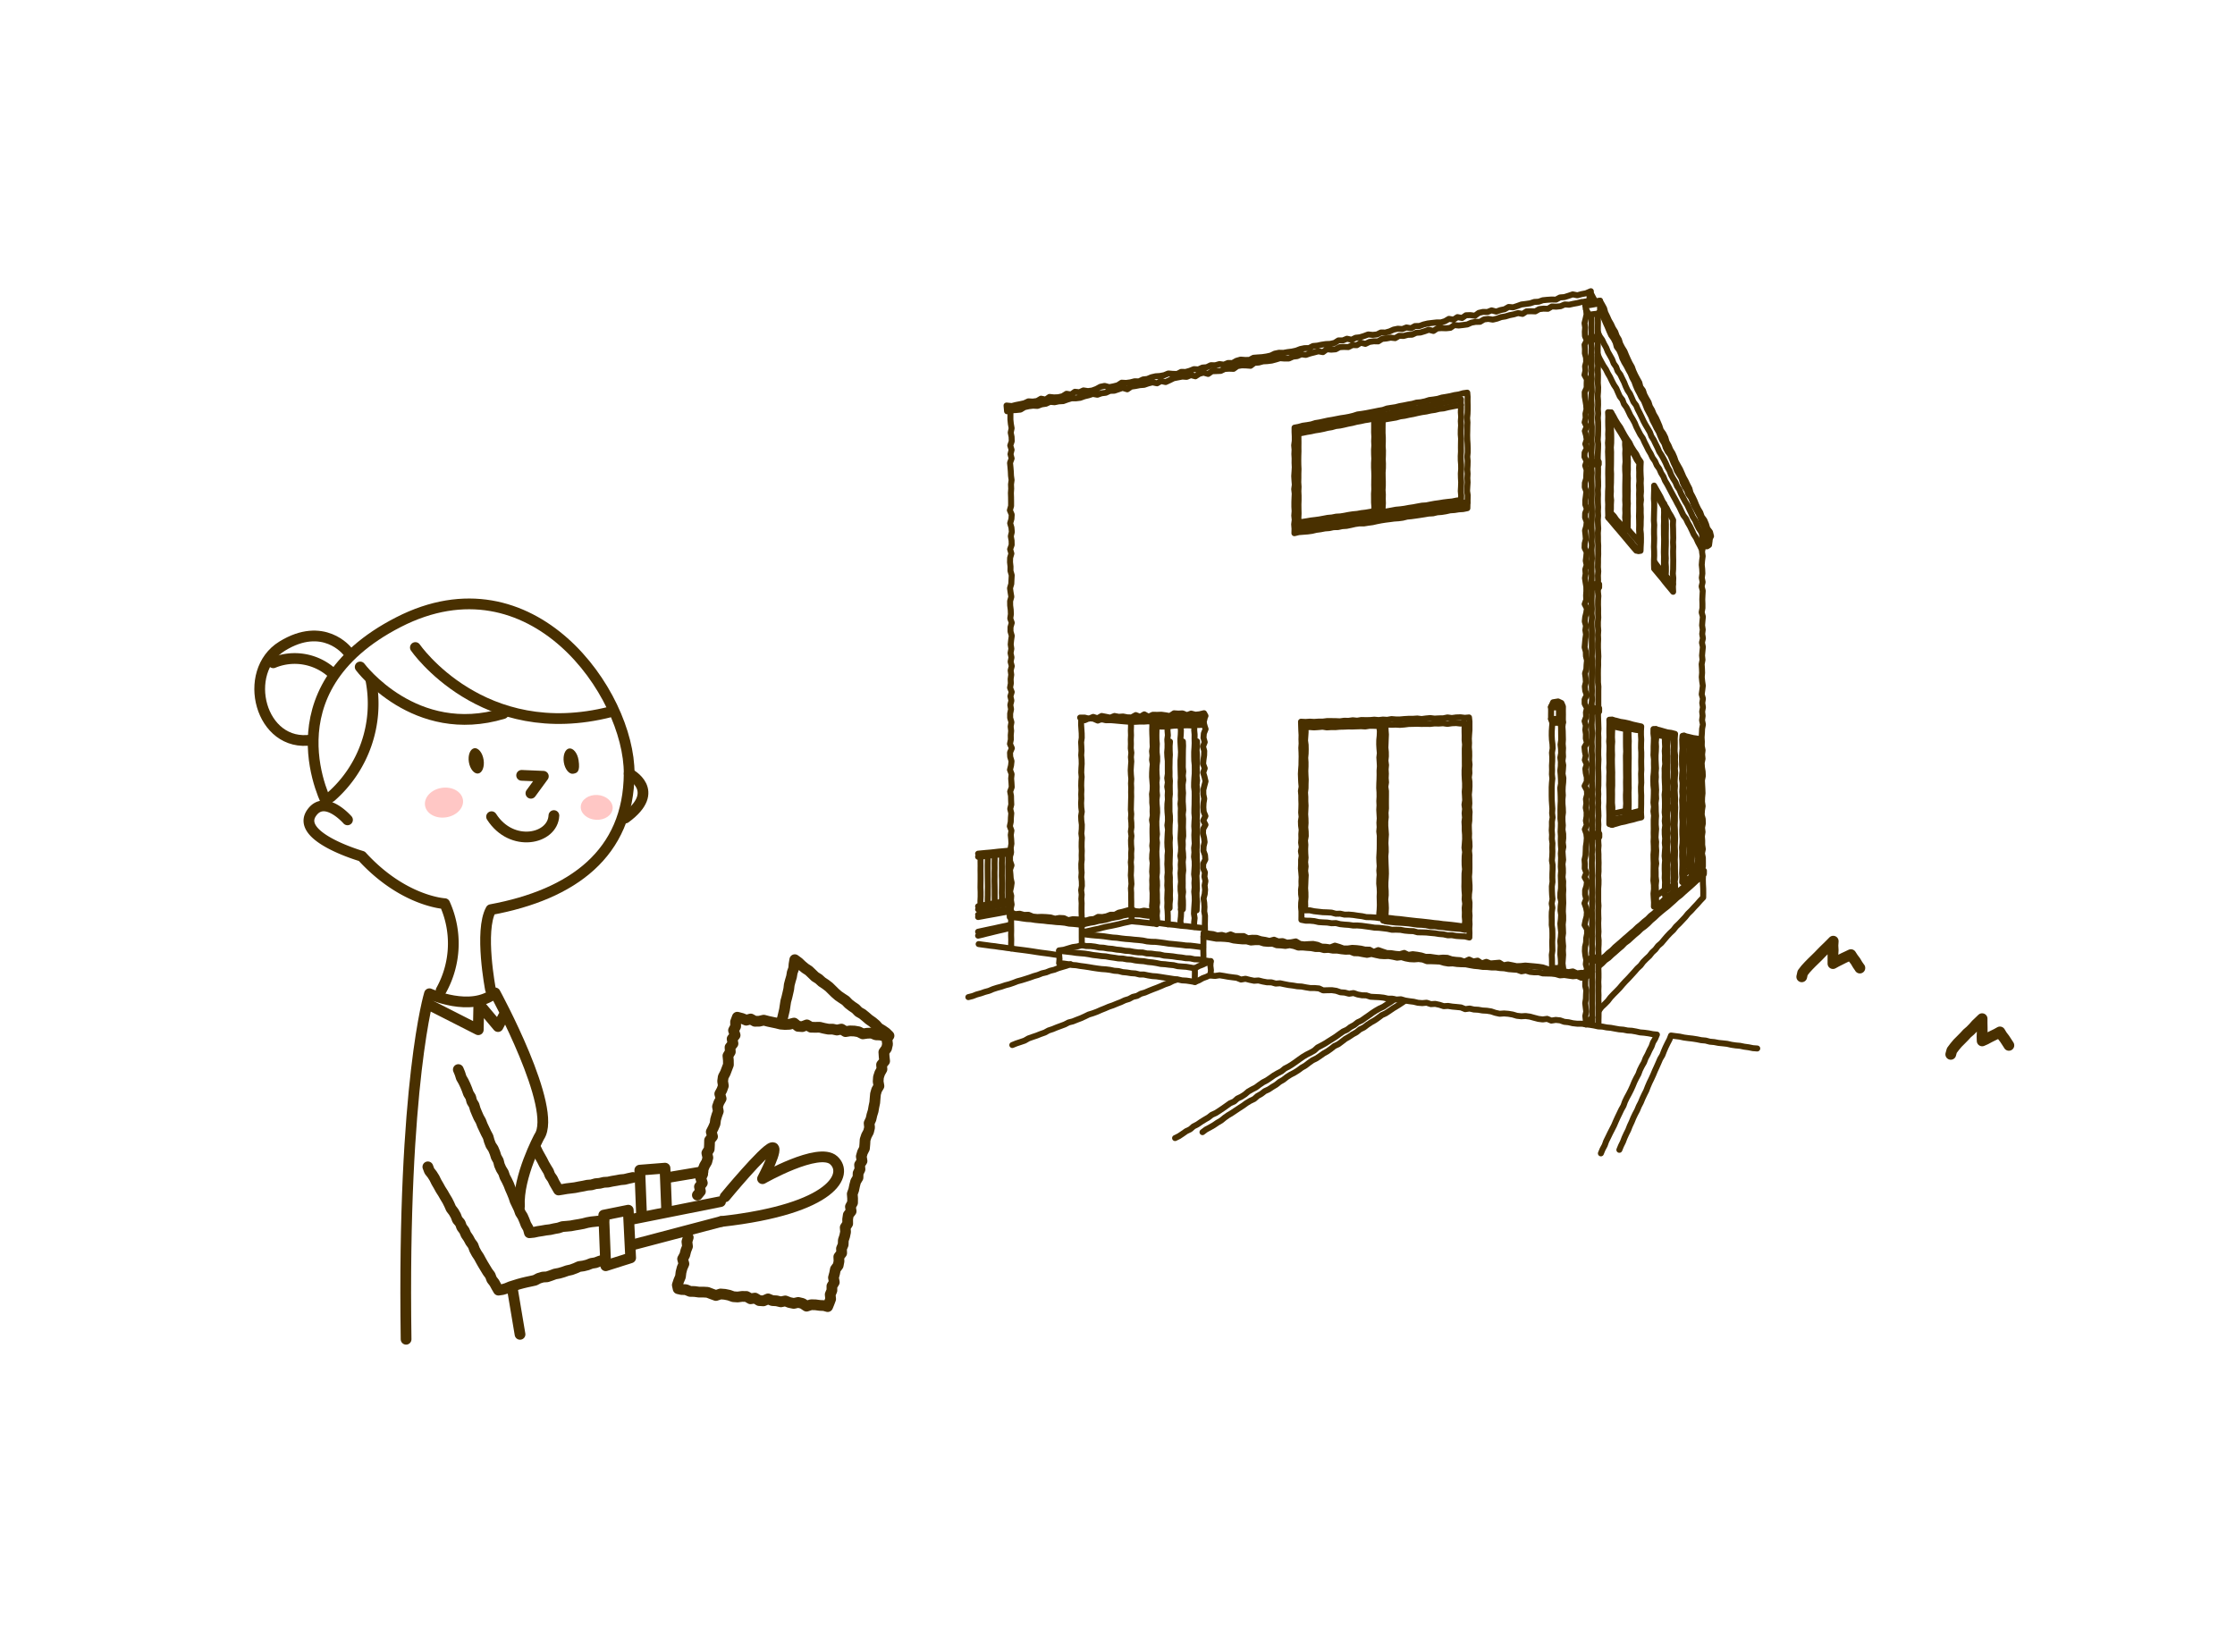 <svg xmlns="http://www.w3.org/2000/svg" viewBox="0 0 460 340"><defs><style>.cls-1,.cls-2,.cls-5{fill:none;}.cls-1,.cls-2{stroke:#493000;stroke-linecap:round;stroke-linejoin:round;}.cls-1{stroke-width:1.23px;}.cls-2{stroke-width:2.21px;}.cls-3{fill:#493000;}.cls-4{fill:#ffc7c5;}</style></defs><title>img10</title><g id="レイヤー_2" data-name="レイヤー 2"><g id="レイヤー_1-2" data-name="レイヤー 1"><polygon class="cls-1" points="207.27 84.65 207.16 83.47 208.23 83.58 209.09 83.36 209.96 83.19 210.83 83 211.66 82.61 212.57 82.66 213.45 82.54 214.26 82.06 215.21 82.25 216 81.7 216.93 81.8 217.83 81.76 218.69 81.56 219.5 81.05 220.44 81.2 221.23 80.64 222.16 80.74 222.99 80.36 223.93 80.5 224.81 80.38 225.66 80.06 226.48 79.61 227.35 79.43 228.31 79.69 229.19 79.52 230.05 79.3 230.86 78.77 231.77 78.82 232.66 78.7 233.52 78.48 234.43 78.5 235.26 78.1 236.15 78 236.99 77.65 237.85 77.45 238.75 77.39 239.62 77.22 240.46 76.87 241.38 76.95 242.29 76.97 243.12 76.54 244.03 76.56 244.89 76.32 245.73 75.98 246.65 76.04 247.48 75.66 248.38 75.58 249.2 75.17 250.12 75.19 250.98 74.94 251.91 75.06 252.75 74.71 253.67 74.73 254.48 74.27 255.34 74.02 256.26 74.09 257.17 74.08 257.99 73.64 258.89 73.57 259.78 73.51 260.67 73.38 261.54 73.19 262.37 72.79 263.24 72.61 264.15 72.63 265.03 72.47 265.92 72.36 266.79 72.17 267.64 71.84 268.51 71.66 269.42 71.65 270.25 71.22 271.14 71.14 272.01 70.95 272.89 70.82 273.8 70.78 274.67 70.58 275.47 70.07 276.38 70.07 277.23 69.72 278.18 69.93 279.01 69.52 279.9 69.42 280.75 69.16 281.6 68.84 282.52 68.93 283.41 68.84 284.23 68.43 285.14 68.45 286 68.21 286.83 67.84 287.7 67.66 288.63 67.73 289.47 67.4 290.41 67.56 291.23 67.11 292.14 67.1 292.99 66.79 293.86 66.58 294.75 66.47 295.64 66.37 296.55 66.37 297.4 66.11 298.22 65.63 299.16 65.8 299.97 65.27 300.92 65.45 301.72 64.89 302.63 64.86 303.56 64.99 304.36 64.4 305.23 64.2 306.14 64.22 306.99 63.88 307.95 64.14 308.81 63.83 309.68 63.65 310.5 63.18 311.43 63.26 312.29 62.98 313.14 62.67 314.04 62.56 314.93 62.43 315.78 62.15 316.68 62.1 317.53 61.8 318.43 61.71 319.33 61.65 320.25 61.67 321.08 61.22 321.98 61.15 322.84 60.88 323.69 60.59 324.65 60.78 325.52 60.54 326.41 60.37 327.42 59.94 327.15 60.96 327.18 61.7 326.44 62.12 325.55 62.15 324.69 62.37 323.81 62.53 322.95 62.72 322.04 62.66 321.2 63.03 320.31 63.12 319.4 63.08 318.59 63.56 317.69 63.53 316.8 63.63 315.99 64.09 315.07 64.06 314.18 64.09 313.37 64.61 312.43 64.44 311.57 64.7 310.7 64.87 309.84 65.13 308.96 65.27 308.12 65.58 307.25 65.79 306.31 65.64 305.43 65.75 304.61 66.24 303.71 66.25 302.83 66.41 302 66.78 301.12 66.9 300.23 67 299.31 66.92 298.51 67.48 297.63 67.57 296.72 67.54 295.82 67.59 295.02 68.12 294.07 67.87 293.22 68.18 292.36 68.44 291.47 68.5 290.64 68.89 289.74 68.92 288.88 69.15 287.96 69.12 287.15 69.6 286.22 69.5 285.35 69.67 284.46 69.76 283.65 70.27 282.73 70.25 281.85 70.38 281.02 70.78 280.07 70.54 279.26 71.05 278.35 71.03 277.52 71.44 276.61 71.41 275.71 71.46 274.89 71.9 274 71.97 273.08 71.89 272.28 72.48 271.35 72.31 270.48 72.54 269.61 72.76 268.76 73.05 267.83 72.93 266.99 73.3 266.11 73.41 265.27 73.79 264.37 73.8 263.44 73.73 262.59 73.99 261.73 74.22 260.84 74.33 259.94 74.38 259.08 74.62 258.18 74.69 257.39 75.29 256.46 75.22 255.56 75.2 254.68 75.35 253.88 75.92 252.97 75.89 252.08 75.94 251.25 76.34 250.35 76.38 249.46 76.41 248.66 76.97 247.7 76.7 246.84 76.94 246.04 77.45 245.09 77.21 244.25 77.57 243.33 77.51 242.45 77.68 241.57 77.85 240.74 78.26 239.91 78.64 238.96 78.43 238.14 78.9 237.2 78.7 236.33 78.92 235.48 79.21 234.58 79.28 233.71 79.45 232.82 79.58 232.01 80.13 231.05 79.84 230.2 80.13 229.34 80.42 228.44 80.45 227.6 80.84 226.71 80.95 225.86 81.25 224.91 81.08 224.06 81.36 223.19 81.57 222.33 81.88 221.44 81.99 220.53 81.99 219.67 82.25 218.82 82.56 217.92 82.61 217.05 82.79 216.12 82.71 215.28 83.1 214.39 83.23 213.54 83.55 212.62 83.5 211.73 83.61 210.85 83.81 210.03 84.31 209.13 84.4 208.22 84.45 207.27 84.65"/><polyline class="cls-1" points="326.33 62.06 326.28 62.95 326.46 63.84 326.54 64.73 326.34 65.62 326.12 66.51 326.25 67.4 326.18 68.29 326.21 69.18 326.59 70.07 326.13 70.95 326.21 71.84 326.19 72.73 326.43 73.62 326.46 74.51 326.23 75.39 326.31 76.28 326.11 77.17 326.6 78.06 326.56 78.94 326.56 79.83 326.15 80.72 326.17 81.61 326.32 82.49 326.46 83.38 326.52 84.27 326.31 85.16 326.36 86.05 326.14 86.93 326.56 87.82 326.18 88.71 326.43 89.6 326.57 90.49 326.28 91.38 326.6 92.27 326.13 93.16 326.11 94.05 326.56 94.94 326.26 95.83 326.55 96.72 326.49 97.62 326.46 98.51 326.19 99.4 326.17 100.29 326.5 101.18 326.4 102.07 326.28 102.97 326.28 103.86 326.6 104.75 326.25 105.64 326.23 106.52 326.57 107.41 326.48 108.3 326.22 109.19 326.32 110.08 326.39 110.97 326.16 111.86 326.13 112.75 326.56 113.64 326.48 114.53 326.37 115.42 326.56 116.31 326.28 117.2 326.35 118.09 326.21 118.99 326.34 119.88 326.49 120.77 326.5 121.67 326.44 122.56 326.48 123.45 326.15 124.34 326.61 125.23 326.48 126.13 326.26 127.02 326.17 127.91 326.42 128.8 326.29 129.69 326.43 130.58 326.3 131.47 326.22 132.36 326.14 133.25 326.39 134.15 326.41 135.04 326.63 135.93 326.54 136.82 326.5 137.72 326.22 138.61 326.34 139.5 326.4 140.4 326.18 141.29 326.27 142.18 326.58 143.07 326.14 143.96 326.14 144.85 326.62 145.75 326.41 146.64 326.46 147.53 326.13 148.43 326.39 149.32 326.28 150.21 326.41 151.11 326.38 152 326.62 152.89 326.11 153.78 326.19 154.67 326.37 155.56 326.18 156.44 326.58 157.33 326.29 158.22 326.38 159.11 326.59 160 326.58 160.89 326.13 161.78 326.61 162.67 326.65 163.56 326.41 164.46 326.5 165.35 326.37 166.25 326.55 167.14 326.54 168.03 326.4 168.92 326.58 169.82 326.18 170.71 326.49 171.6 326.59 172.49 326.52 173.39 326.39 174.28 326.36 175.18 326.32 176.07 326.12 176.97 326.18 177.86 326.16 178.76 326.49 179.65 326.14 180.55 326.63 181.44 326.52 182.34 326.24 183.23 326.24 184.13 326.46 185.03 326.11 185.92 326.43 186.82 326.61 187.72 326.55 188.61 326.31 189.5 326.13 190.4 326.64 191.29 326.65 192.19 326.47 193.09 326.44 193.99 326.23 194.88 326.19 195.78 326.29 196.68 326.48 197.58 326.38 198.48 326.63 199.38 326.38 200.29 325.48 200.24 324.57 200.35 323.71 199.95 322.8 200.1 321.92 199.91 321.03 199.78 320.14 199.69 319.23 199.75 318.37 199.41 317.5 199.12 316.61 198.99 315.73 198.9 314.83 198.82 313.94 198.74 313.03 198.84 312.13 198.87 311.24 198.68 310.36 198.51 309.44 198.69 308.59 198.15 307.68 198.23 306.77 198.31 305.91 197.98 304.97 198.3 304.13 197.73 303.21 197.9 302.36 197.5 301.41 197.94 300.54 197.63 299.64 197.57 298.75 197.45 297.88 197.15 296.99 197.11 296.08 197.19 295.19 197.07 294.31 196.94 293.41 196.95 292.54 196.67 291.66 196.51 290.77 196.4 289.86 196.55 289.01 196.14 288.08 196.41 287.19 196.33 286.31 196.19 285.41 196.16 284.54 195.87 283.67 195.56 282.72 195.95 281.87 195.47 280.97 195.46 280.09 195.26 279.2 195.15 278.31 195.1 277.39 195.23 276.49 195.22 275.62 194.9 274.75 194.64 273.8 195.01 272.91 194.88 272.01 194.84 271.15 194.47 270.27 194.29 269.36 194.33 268.45 194.39 267.55 194.28 266.7 193.77 265.78 193.95 264.87 194.03 264 193.71 263.08 193.77 262.22 193.42 261.29 193.67 260.4 193.46 259.51 193.32 258.64 193.04 257.74 193.02 256.82 193.12 255.97 192.67 255.06 192.68 254.15 192.68 253.28 192.33 252.34 192.67 251.46 192.43 250.54 192.54 249.66 192.27 248.76 192.17 247.97 191.93 248 191.14 247.98 190.25 248 189.37 248.01 188.48 247.85 187.59 247.9 186.7 247.85 185.81 247.71 184.93 247.95 184.03 248.03 183.14 247.93 182.25 248.1 181.35 247.89 180.46 247.99 179.57 247.62 178.68 247.64 177.79 248.08 176.9 248.01 176.01 247.68 175.12 247.72 174.22 247.93 173.33 247.81 172.44 247.59 171.54 247.63 170.65 248.11 169.76 247.65 168.87 248.1 167.97 247.74 167.08 247.67 166.18 247.71 165.29 247.85 164.4 247.67 163.5 247.66 162.6 247.88 161.71 248.12 160.82 247.91 159.92 247.64 159.03 247.95 158.14 247.62 157.24 247.7 156.35 247.83 155.45 247.85 154.56 247.6 153.66 247.95 152.76 247.7 151.87 247.77 150.97 248.13 150.07 247.84 149.18 247.71 148.27 248.11 147.35 247.81 146.8 246.9 147.02 246.03 147.11 245.15 146.88 244.28 147.21 243.39 146.84 242.52 146.88 241.64 146.82 240.78 147.39 239.9 147.23 239.02 147.11 238.14 147.14 237.26 147.12 236.4 147.54 235.51 147.04 234.65 147.55 233.76 147.19 232.9 147.67 232.03 147.65 231.14 147.48 230.26 147.54 229.38 147.37 228.51 147.72 227.63 147.54 226.74 147.37 225.88 147.85 224.99 147.56 224.12 147.93 223.23 147.7 222.31 147.7 222.45 147.95 223.25 148.24 224.13 147.85 225.03 147.92 225.94 148.32 226.82 147.97 227.73 148.25 228.63 148.22 229.51 147.7 230.41 147.91 231.32 148.05 232.21 147.91 233.1 147.6 234.01 147.85 234.9 147.49 235.8 147.65 236.7 147.93 237.58 147.51 238.49 147.69 239.38 147.49 240.29 147.66 241.18 147.41 242.08 147.36 242.99 147.56 243.87 147.23 244.78 147.46 245.68 147.31 246.59 147.47 247.5 147.4"/><polyline class="cls-1" points="207.97 84.58 207.96 85.47 207.96 86.37 208.05 87.26 208.21 88.15 208.02 89.04 208.2 89.93 208.23 90.82 207.93 91.7 208.2 92.59 207.98 93.48 208.21 94.37 207.88 95.26 207.97 96.15 208.04 97.03 208.08 97.92 208.2 98.81 208.08 99.7 208.12 100.59 208.06 101.48 208.09 102.36 208.1 103.25 208.1 104.14 207.85 105.03 208.23 105.92 208.17 106.81 207.91 107.7 208.17 108.59 208.25 109.49 208.04 110.38 208.2 111.27 208.22 112.16 207.9 113.05 208.16 113.94 207.9 114.83 207.88 115.72 207.98 116.61 207.97 117.5 208.23 118.39 208.18 119.28 208.14 120.17 207.88 121.06 208 121.95 208.15 122.84 207.9 123.73 207.91 124.62 208.02 125.51 208.06 126.41 207.93 127.3 208.24 128.19 207.98 129.08 207.98 129.97 208.24 130.86 208.11 131.75 208.02 132.64 208.15 133.53 207.99 134.42 208.18 135.31 208 136.21 208.24 137.1 208.01 137.99 208.13 138.88 208.01 139.77 208.05 140.66 207.89 141.55 208.23 142.44 207.96 143.32 208.16 144.21 207.94 145.1 208.09 145.99 207.91 146.87 207.91 147.76 208.17 148.65 208.01 149.54 208.11 150.43 208.03 151.32 208.05 152.22 207.87 153.11 208.26 154 207.88 154.89 207.92 155.78 208.19 156.67 208.09 157.56 207.87 158.45 208.21 159.34 208.11 160.24 208.18 161.13 208.23 162.03 207.91 162.92 208.08 163.81 208.1 164.7 208.14 165.6 207.92 166.49 208.14 167.38 208.06 168.28 208.03 169.17 207.84 170.07 208.17 170.96 208.03 171.86 208.12 172.75 208.17 173.65 208.02 174.54 208.1 175.44 207.87 176.33 207.88 177.22 208.19 178.11 207.87 179.01 207.96 179.91 208.02 180.8 208.22 181.7 208.09 182.59 207.89 183.49 208.13 184.38 208.07 185.28 208.21 186.18 208 187.09 208.21 187.85 208.95 188.16 209.88 188.07 210.77 188.32 211.69 188.29 212.57 188.66 213.48 188.75 214.4 188.72 215.32 188.76 216.23 188.84 217.12 189.1 218.06 188.94 218.97 188.99 219.85 189.41 220.8 189.2 221.72 189.24 222.61 189.32 223.5 189.49 224.33 189.24 225.2 189.16 226 188.72 226.9 188.76 227.75 188.6 228.57 188.28 229.46 188.28 230.26 187.85 231.11 187.66 231.96 187.42 232.83 187.18 233.69 187.55 234.56 187.62 235.45 187.44 236.32 187.56 237.19 187.66"/><polyline class="cls-1" points="238.18 189.96 239.06 190.06 239.94 190.18 240.81 190.28 241.69 190.36 242.57 190.48 243.45 190.58 244.33 190.65 245.21 190.77 246.09 190.87 246.97 190.95 247.86 191.08"/><polyline class="cls-1" points="237.13 148.45 237.17 149.33 237.14 150.21 237.16 151.09 237.2 151.97 237.21 152.85 237.25 153.74 237.11 154.62 237.2 155.51 237.11 156.39 237.26 157.28 237.17 158.16 237.12 159.04 237.11 159.92 237.18 160.81 237.25 161.69 237.23 162.57 237.1 163.46 237.15 164.34 237.15 165.23 237.24 166.11 237.22 167 237.26 167.88 237.1 168.77 237.24 169.65 237.2 170.54 237.2 171.43 237.22 172.31 237.24 173.2 237.15 174.08 237.26 174.97 237.15 175.85 237.12 176.74 237.24 177.63 237.18 178.51 237.13 179.4 237.2 180.28 237.14 181.17 237.17 182.06 237.15 182.94 237.22 183.83 237.21 184.72 237.19 185.61 237.11 186.49 237.19 187.38 237.23 188.28 237.18 189.17 237.24 190.02 238.09 190.22 238.15 189.33 238.07 188.45 238.15 187.57 238.04 186.69 238.16 185.81 238.12 184.92 238.12 184.04 238.08 183.16 238.14 182.27 238.12 181.39 238.02 180.51 238.12 179.63 238.13 178.75 238.11 177.87 238.1 176.99 238.03 176.1 238.01 175.22 238.07 174.33 238.13 173.45 238.02 172.57 238.13 171.69 238.06 170.8 238.01 169.92 238 169.03 238.08 168.15 238.16 167.26 238.14 166.38 238.06 165.5 238.03 164.61 238.14 163.72 238.06 162.84 238.08 161.95 238.02 161.07 238.12 160.19 238.05 159.31 238.02 158.42 238.05 157.53 238.16 156.65 238.16 155.76 238.06 154.87 238.06 153.99 238.1 153.1 238.02 152.22 238.01 151.32 238.03 150.43 238.05 149.5 238.97 149.56 239.85 149.55 240.73 149.47 241.61 149.37 242.5 149.34 243.38 149.33 244.26 149.29 245.15 149.32 246.03 149.21 246.92 149.22 247.81 149.16"/><polyline class="cls-1" points="247.86 148.16 246.97 148.21 246.08 148.27 245.2 148.29 244.31 148.34 243.42 148.35 242.53 148.4 241.64 148.44 240.76 148.49 239.87 148.53 238.97 148.56 238.08 148.62 237.19 148.63"/><polyline class="cls-1" points="226.74 148.09 227.6 148.17 228.46 148.22 229.32 148.29 230.19 148.37 231.06 148.45 231.93 148.52 232.8 148.57 233.67 148.57 234.54 148.52 235.42 148.53 236.3 148.47 237.19 148.47"/><polyline class="cls-1" points="232.85 187.35 232.83 186.46 232.83 185.56 232.81 184.66 232.81 183.75 232.76 182.85 232.87 181.96 232.81 181.06 232.74 180.16 232.79 179.26 232.81 178.37 232.74 177.47 232.83 176.57 232.81 175.67 232.87 174.76 232.8 173.86 232.78 172.96 232.87 172.06 232.75 171.16 232.87 170.26 232.85 169.36 232.77 168.46 232.83 167.56 232.75 166.66 232.77 165.76 232.79 164.85 232.82 163.95 232.8 163.05 232.82 162.15 232.78 161.24 232.84 160.34 232.76 159.44 232.72 158.54 232.77 157.64 232.84 156.74 232.76 155.84 232.85 154.93 232.73 154.03 232.76 153.13 232.74 152.22 232.78 151.32 232.75 150.41 232.78 149.5 232.77 148.59"/><polyline class="cls-1" points="222.53 148.3 222.51 149.19 222.57 150.08 222.63 150.97 222.64 151.87 222.51 152.76 222.56 153.66 222.59 154.55 222.53 155.45 222.61 156.34 222.63 157.23 222.57 158.13 222.54 159.02 222.62 159.91 222.55 160.81 222.53 161.7 222.57 162.6 222.53 163.49 222.56 164.39 222.51 165.28 222.54 166.18 222.65 167.07 222.51 167.97 222.55 168.87 222.66 169.76 222.64 170.66 222.56 171.56 222.67 172.45 222.62 173.35 222.61 174.25 222.65 175.14 222.62 176.04 222.64 176.94 222.55 177.83 222.56 178.73 222.62 179.62 222.55 180.52 222.65 181.42 222.67 182.32 222.52 183.22 222.63 184.12 222.56 185.01 222.62 185.91 222.6 186.81 222.6 187.71 222.63 188.62 222.5 189.53"/><polyline class="cls-1" points="237.13 188.48 236.28 188.49 235.44 188.37 234.6 188.24 233.75 188.21 232.91 188.13 232.05 188.27 231.19 188.42 230.35 188.68 229.49 188.83 228.63 189 227.79 189.26 226.94 189.44 226.07 189.56 225.23 189.79 224.36 189.93 223.5 190.12 222.65 190.36 221.78 190.26 220.91 190.17 220.03 190.11 219.17 189.93 218.3 189.84 217.43 189.79 216.55 189.69 215.68 189.62 214.81 189.51 213.93 189.44 213.06 189.35 212.19 189.21 211.32 189.16 210.44 189.04 209.57 188.9 208.69 188.81 207.82 188.76 207.8 187.99 208.05 187.98"/><polyline class="cls-1" points="222.65 190.34 222.64 191.18 222.64 192.02 222.64 192.87 222.65 193.71 222.64 194.56"/><polyline class="cls-1" points="237.18 190.07 236.33 189.98 235.48 189.89 234.62 189.78 233.76 189.71 232.9 189.62 232.06 189.8 231.2 189.98 230.37 190.2 229.52 190.39 228.67 190.57 227.81 190.73 226.96 190.93 226.13 191.16 225.27 191.33 224.42 191.53 223.56 191.72 222.71 191.92"/><polyline class="cls-1" points="232.9 189.61 232.9 188.86 232.9 188.1"/><polyline class="cls-1" points="247.68 192.81 247.69 193.77 247.68 194.73 247.67 195.7 247.69 196.67 247.67 197.64"/><polyline class="cls-1" points="247.62 194.97 246.74 194.86 245.85 194.74 244.97 194.64 244.08 194.61 243.19 194.49 242.3 194.4 241.42 194.31 240.53 194.23 239.65 194.09 238.76 193.97 237.88 193.87 236.98 193.85 236.09 193.77 235.22 193.59 234.33 193.49 233.44 193.42 232.56 193.32 231.67 193.26 230.78 193.16 229.9 193.03 229 192.97 228.12 192.85 227.23 192.72 226.35 192.63 225.45 192.56 224.56 192.48 223.66 192.37 222.77 192.24"/><polyline class="cls-1" points="218 195.69 218.87 195.8 219.74 195.9 220.62 196 221.49 196.13 222.36 196.21 223.24 196.28 224.1 196.41 224.97 196.57 225.84 196.67 226.71 196.79 227.59 196.85 228.46 197.01 229.33 197.13 230.19 197.27 231.08 197.3 231.94 197.46 232.82 197.51 233.69 197.69 234.56 197.79 235.44 197.85 236.3 198.01 237.18 198.09 238.05 198.23 238.91 198.41 239.79 198.47 240.67 198.58 241.54 198.66 242.4 198.87 243.29 198.94 244.17 199 245.05 199.15 245.93 199.31 246.72 198.86 247.55 198.54 248.36 198.15 249.19 197.81 249.12 198.76 249.23 199.71 249.13 200.62 248.38 201.03 247.54 201.34 246.76 201.78 245.93 202.11"/><polyline class="cls-1" points="249.18 197.87 248.4 197.74 247.61 197.67 246.73 197.48 245.84 197.45 244.96 197.26 244.06 197.23 243.17 197.08 242.28 196.99 241.39 196.85 240.5 196.76 239.6 196.69 238.72 196.48 237.83 196.41 236.94 196.28 236.04 196.25 235.16 196.05 234.26 196.03 233.37 195.92 232.49 195.75 231.59 195.7 230.7 195.54 229.81 195.46 228.92 195.3 228.02 195.23 227.13 195.07 226.24 195.02 225.35 194.84 224.45 194.73 223.54 194.72 222.65 194.56 221.73 194.81 220.79 194.94 219.87 195.21 218.95 195.49 217.98 195.62 217.99 196.51 218.06 197.37 217.98 198.26 218.88 198.32 219.75 198.44 220.62 198.62 221.5 198.68 222.36 198.83 223.23 198.94 224.1 199.07 224.97 199.22 225.84 199.35 226.71 199.46 227.59 199.52 228.47 199.63 229.33 199.81 230.21 199.87 231.07 200.09 231.94 200.17 232.81 200.31 233.69 200.37 234.55 200.58 235.44 200.59 236.3 200.77 237.17 200.91 238.05 200.97 238.92 201.1 239.79 201.24 240.67 201.37 241.54 201.51 242.41 201.6 243.28 201.79 244.17 201.84 245.05 201.97 245.95 202.13 245.91 201.16 245.93 200.21 245.9 199.26"/><polyline class="cls-1" points="217.85 196.58 216.97 196.47 216.09 196.33 215.2 196.21 214.32 196.1 213.43 195.97 212.55 195.83 211.67 195.7 210.78 195.58 209.9 195.47 209 195.36 208.12 195.22 208.11 194.31 208.13 193.4 208.1 192.49 208.12 191.58 208.11 190.66 208.1 189.75 208.11 188.83"/><polyline class="cls-1" points="208.12 195.22 207.28 195.12 206.44 194.99 205.61 194.89 204.78 194.76 203.94 194.67 203.1 194.55 202.26 194.44 201.42 194.32"/><polyline class="cls-1" points="208.01 190.97 207.17 191.18 206.34 191.38 205.5 191.57 204.67 191.77 203.83 191.98 202.99 192.18 202.15 192.4 201.31 192.59"/><polyline class="cls-1" points="208.01 190.32 207.18 190.53 206.34 190.7 205.5 190.88 204.67 191.07 203.83 191.24 202.99 191.42 202.15 191.6 201.31 191.78"/><polyline class="cls-1" points="208.01 187.53 207.18 187.69 206.34 187.83 205.5 187.99 204.67 188.14 203.83 188.29 202.99 188.44 202.15 188.6 201.31 188.75"/><polyline class="cls-1" points="208.01 187.04 207.18 187.2 206.34 187.35 205.5 187.49 204.67 187.65 203.83 187.8 202.99 187.94 202.15 188.1 201.31 188.27"/><polyline class="cls-1" points="208.01 185.9 207.18 186.07 206.34 186.22 205.5 186.38 204.67 186.53 203.84 186.7 203 186.87 202.15 187.01 201.31 187.17"/><polyline class="cls-1" points="208.01 185.28 207.17 185.43 206.34 185.59 205.5 185.74 204.67 185.91 203.83 186.06 202.99 186.21 202.15 186.37 201.31 186.54"/><polyline class="cls-1" points="208.01 175.63 207.17 175.72 206.34 175.81 205.5 175.91 204.67 175.99 203.83 176.08 202.99 176.18 202.15 176.28 201.31 176.35"/><polyline class="cls-1" points="208.01 175.03 207.17 175.14 206.34 175.22 205.5 175.29 204.67 175.39 203.83 175.48 202.99 175.55 202.15 175.63 201.31 175.71"/><polyline class="cls-1" points="207.51 175.72 207.53 176.6 207.53 177.47 207.5 178.34 207.52 179.21 207.52 180.08 207.53 180.95 207.51 181.82 207.51 182.69 207.51 183.56 207.52 184.44 207.52 185.32"/><polyline class="cls-1" points="206.2 175.91 206.22 176.78 206.19 177.65 206.2 178.51 206.2 179.39 206.19 180.26 206.22 181.13 206.22 182 206.21 182.87 206.19 183.74 206.22 184.62 206.19 185.5"/><polyline class="cls-1" points="204.71 176 204.72 176.9 204.7 177.79 204.71 178.68 204.69 179.58 204.7 180.47 204.69 181.37 204.71 182.26 204.72 183.16 204.72 184.06 204.72 184.96 204.72 185.86"/><polyline class="cls-1" points="203.3 176.18 203.3 177.08 203.28 177.97 203.28 178.86 203.29 179.76 203.3 180.66 203.31 181.55 203.32 182.44 203.31 183.34 203.31 184.24 203.28 185.14 203.29 186.04"/><polyline class="cls-1" points="201.82 176.41 201.81 177.31 201.82 178.21 201.81 179.11 201.82 180.02 201.82 180.92 201.81 181.82 201.8 182.72 201.83 183.63 201.83 184.54 201.79 185.45 201.8 186.36"/><polyline class="cls-1" points="327.7 200.04 327.07 200.64 326.34 201.18 326.27 202.07 326.27 202.95 326.48 203.82 326.43 204.7 326.4 205.58 326.26 206.46 326.36 207.34 326.47 208.22 326.28 209.1 326.38 209.99 326.32 210.81 325.5 210.71 324.6 210.71 323.71 210.61 322.84 210.41 321.95 210.32 321.09 210.02 320.2 209.93 319.28 210.07 318.43 209.71 317.51 209.83 316.63 209.72 315.75 209.49 314.88 209.25 314 209.13 313.09 209.18 312.2 209.08 311.33 208.82 310.45 208.67 309.56 208.6 308.65 208.66 307.77 208.47 306.91 208.18 306.02 208.04 305.13 207.99 304.25 207.84 303.35 207.79 302.48 207.59 301.56 207.71 300.7 207.36 299.81 207.27 298.92 207.19 298.04 207.05 297.13 207.1 296.27 206.82 295.39 206.63 294.49 206.68 293.63 206.39 292.72 206.47 291.83 206.4 290.96 206.19 290.08 206.08 289.2 205.94 288.33 205.68 287.42 205.74 286.55 205.56 285.65 205.55 284.77 205.35 283.88 205.25 282.98 205.21 282.08 205.16 281.22 204.88 280.32 204.86 279.44 204.7 278.58 204.4 277.66 204.54 276.79 204.31 275.89 204.24 275.02 203.94 274.14 203.81 273.23 203.82 272.32 203.85 271.48 203.45 270.58 203.37 269.68 203.37 268.79 203.23 267.91 203.06 267.01 203.01 266.13 202.86 265.23 202.75 264.35 202.58 263.47 202.39 262.56 202.45 261.68 202.2 260.78 202.19 259.9 202.03 259.02 201.81 258.11 201.87 257.23 201.69 256.35 201.46 255.42 201.62 254.56 201.27 253.67 201.16 252.78 201.04 251.89 200.88 251 200.74 250.07 200.88 249.16 200.8"/><polyline class="cls-1" points="329.08 208.01 329.62 207.29 330.28 206.67 330.91 206.03 331.46 205.31 332.08 204.65 332.72 204.01 333.35 203.36 333.93 202.67 334.54 202 335.17 201.36 335.78 200.69 336.39 200.02 336.98 199.34 337.65 198.72 338.19 198 338.82 197.36 339.48 196.75 340.04 196.04 340.7 195.43 341.25 194.7 341.94 194.1 342.52 193.41 343.11 192.72 343.73 192.06 344.39 191.44 344.95 190.72 345.61 190.09 346.23 189.43 346.85 188.77 347.42 188.06 348.07 187.43 348.68 186.75 349.31 186.09 349.91 185.4 350.55 184.73 350.56 183.81 350.55 182.89 350.5 181.97 350.48 181.04 350.51 180.15 349.89 180.73 349.17 181.26 348.52 181.87 347.86 182.47 347.19 183.05 346.52 183.64 345.87 184.25 345.16 184.79 344.51 185.4 343.84 185.99 343.18 186.58 342.47 187.13 341.79 187.69 341.12 188.27 340.48 188.88 339.8 189.45 339.17 190.09 338.5 190.67 337.77 191.2 337.14 191.82 336.45 192.39 335.78 192.99 335.13 193.59 334.41 194.12 333.78 194.77 333.1 195.34 332.43 195.94 331.75 196.52 331.1 197.14 330.36 197.66 329.73 198.3 329.04 198.88"/><polyline class="cls-1" points="326.38 210.87 327.05 210.14 327.72 209.42"/><polyline class="cls-1" points="327.64 199.16 326.92 199.61 326.29 200.25 326.27 201.07 325.48 201.26 324.63 200.86 323.73 200.94 322.85 200.82 321.97 200.69 321.07 200.76 320.2 200.5 319.32 200.4 318.43 200.38 317.54 200.36 316.68 200.12 315.78 200.13 314.9 200.04 314.04 199.77 313.13 199.93 312.27 199.61 311.38 199.55 310.5 199.48 309.62 199.31 308.73 199.26 307.85 199.13 306.96 199.13 306.07 199.04 305.18 199.02 304.3 198.89 303.42 198.81 302.54 198.66 301.67 198.49 300.78 198.47 299.89 198.42 299.01 198.3 298.11 198.33 297.23 198.18 296.36 197.92 295.48 197.88 294.59 197.85 293.7 197.85 292.84 197.51 291.97 197.4 291.07 197.47 290.19 197.43 289.31 197.27 288.45 197.01 287.55 197.12 286.68 196.93 285.8 196.78 284.91 196.81 284.02 196.75 283.14 196.56 282.27 196.35 281.36 196.54 280.48 196.39 279.6 196.22 278.71 196.2 277.86 195.86 276.96 195.89 276.08 195.8 275.2 195.66 274.3 195.66 273.42 195.51 272.52 195.56 271.65 195.33 270.75 195.33 269.88 195.16 268.99 195.1 268.1 195.02 267.2 195.04 266.34 194.73 265.46 194.55 264.55 194.7 263.66 194.6 262.77 194.56 261.91 194.24 261 194.27 260.12 194.19 259.25 193.92 258.36 193.92 257.45 194 256.58 193.76 255.68 193.76 254.79 193.68 253.9 193.58 253.03 193.35 252.14 193.26 251.25 193.21 250.35 193.21 249.46 193.05 248.58 192.89 247.7 192.78 247.72 192.04 247.86 192.1"/><polyline class="cls-1" points="350.51 180.1 350.69 179.88 350.7 179.22 350.37 179.25 349.66 179.76 349.01 180.36 348.33 180.94 347.7 181.55 347.03 182.13 346.37 182.72 345.7 183.3 345.04 183.89 344.37 184.47 343.73 185.08 343.04 185.64 342.36 186.2 341.72 186.8 341.06 187.38 340.42 187.98 339.72 188.52 339.1 189.16 338.4 189.71 337.74 190.31 337.05 190.86 336.42 191.48 335.73 192.05 335.07 192.64 334.39 193.22 333.73 193.81 333.06 194.39 332.38 194.97 331.76 195.61 331.05 196.16 330.42 196.78 329.7 197.32 329.05 197.94"/><polyline class="cls-1" points="350.25 179.21 350.49 178.33 350.49 177.44 350.48 176.56 350.29 175.67 350.47 174.78 350.34 173.9 350.34 173.01 350.28 172.13 350.41 171.24 350.31 170.35 350.48 169.47 350.44 168.58 350.24 167.69 350.29 166.81 350.43 165.92 350.3 165.04 350.32 164.15 350.41 163.27 350.38 162.38 350.33 161.49 350.29 160.61 350.47 159.72 350.43 158.83 350.29 157.95 350.23 157.06 350.41 156.18 350.32 155.3 350.42 154.42 350.25 153.53 350.27 152.65 350.22 151.77 350.28 150.89 350.32 150 350.49 149.12 350.31 148.24 350.43 147.35 350.33 146.47 350.49 145.58 350.35 144.69 350.49 143.8 350.24 142.91 350.36 142.03 350.47 141.14 350.34 140.26 350.25 139.37 350.32 138.49 350.29 137.6 350.23 136.71 350.4 135.82 350.31 134.93 350.39 134.04 350.48 133.16 350.29 132.27 350.49 131.38 350.34 130.49 350.45 129.6 350.32 128.71 350.39 127.83 350.48 126.94 350.23 126.05 350.39 125.16 350.39 124.27 350.36 123.38 350.4 122.49 350.45 121.6 350.22 120.71 350.43 119.83 350.26 118.93 350.38 118.04 350.34 117.15 350.25 116.26 350.32 115.37 350.44 114.48 350.31 113.59 350.44 112.7 350.36 111.8 350.33 110.9 350.36 110.01"/><polyline class="cls-1" points="327.29 60.12 327.78 61.05 328.28 61.97"/><polyline class="cls-1" points="326.43 62.38 327.39 62.21 328.35 62.05 329.32 61.88 329.32 62.42 328.36 62.59 327.39 62.76 326.42 62.91"/><polyline class="cls-1" points="329.32 62.42 329.32 63.26 329.32 64.1 328.87 64.55 327.96 64.66 327.05 64.78 326.42 63.65"/><polyline class="cls-1" points="328.99 197.71 328.97 198.6 328.98 199.48 329 200.37 329 201.25 328.96 202.14 329 203.03 328.97 203.92 329 204.81 328.98 205.7 329.01 206.59 329.01 207.47 329.02 208.37 329.01 209.26 328.99 210.16 329.01 211.05"/><polyline class="cls-1" points="328.96 172.27 328.95 173.15 329.01 174.04 328.94 174.92 328.99 175.8 328.99 176.69 329.02 177.58 329 178.46 329.01 179.35 328.94 180.23 329.01 181.12 329 182.01 328.94 182.89 328.94 183.78 328.94 184.67 328.94 185.55 329 186.43 328.94 187.32 328.95 188.21 328.98 189.09 328.94 189.98 328.96 190.87 329 191.76 328.94 192.65 329.03 193.53 329.02 194.42 328.97 195.31 329 196.21 329.01 197.1"/><polyline class="cls-1" points="328.91 146.44 328.9 147.33 328.93 148.23 328.96 149.12 328.99 150.02 328.93 150.91 328.97 151.81 328.96 152.7 328.97 153.6 328.94 154.49 328.94 155.39 328.99 156.29 328.95 157.18 328.92 158.08 328.96 158.97 328.98 159.87 328.97 160.76 328.97 161.66 328.91 162.55 328.96 163.45 328.91 164.34 328.95 165.24 328.91 166.14 328.96 167.04 328.99 167.93 328.92 168.83 328.97 169.74 328.93 170.64 328.98 171.54"/><polyline class="cls-1" points="328.9 120.91 328.88 121.8 328.97 122.68 328.91 123.57 328.9 124.45 328.93 125.34 328.92 126.23 328.95 127.12 328.88 128.01 328.88 128.9 328.95 129.78 328.89 130.67 328.93 131.56 328.89 132.45 328.89 133.34 328.93 134.23 328.97 135.11 328.92 136 328.93 136.89 328.89 137.78 328.88 138.67 328.89 139.56 328.89 140.45 328.98 141.34 328.96 142.23 328.96 143.12 328.96 144.02 328.96 144.91 328.98 145.81"/><polyline class="cls-1" points="328.88 95.6 328.91 96.48 328.91 97.36 328.89 98.23 328.92 99.11 328.93 99.99 328.87 100.87 328.9 101.75 328.87 102.63 328.88 103.51 328.92 104.39 328.88 105.27 328.92 106.15 328.86 107.03 328.89 107.91 328.94 108.79 328.87 109.66 328.89 110.54 328.89 111.42 328.94 112.3 328.93 113.18 328.94 114.06 328.9 114.95 328.9 115.83 328.88 116.71 328.95 117.59 328.88 118.47 328.91 119.36 328.87 120.25"/><polyline class="cls-1" points="328.87 69.89 328.85 70.78 328.82 71.68 328.83 72.57 328.85 73.47 328.83 74.37 328.9 75.27 328.85 76.16 328.89 77.06 328.88 77.95 328.86 78.85 328.93 79.75 328.9 80.65 328.83 81.55 328.9 82.44 328.91 83.34 328.87 84.23 328.93 85.13 328.86 86.03 328.92 86.93 328.93 87.82 328.92 88.72 328.9 89.62 328.84 90.52 328.93 91.42 328.91 92.32 328.87 93.22 328.84 94.13 328.86 95.04"/><polyline class="cls-1" points="328.86 64.55 328.87 65.5 328.88 66.46 328.86 67.42 328.87 68.38 328.87 69.34"/><polyline class="cls-1" points="327.68 197.78 327.68 198.65 327.69 199.52 327.68 200.4 327.67 201.27 327.68 202.14 327.7 203.02 327.68 203.89 327.69 204.77 327.67 205.65 327.68 206.52 327.71 207.4 327.7 208.27 327.7 209.15 327.71 210.03 327.71 210.92"/><polyline class="cls-1" points="327.63 172.27 327.68 173.15 327.67 174.03 327.68 174.91 327.62 175.79 327.65 176.68 327.63 177.56 327.63 178.44 327.67 179.33 327.64 180.21 327.68 181.09 327.68 181.98 327.64 182.86 327.7 183.75 327.63 184.63 327.69 185.51 327.7 186.39 327.62 187.28 327.65 188.16 327.69 189.04 327.69 189.93 327.67 190.81 327.69 191.7 327.63 192.59 327.7 193.47 327.65 194.36 327.71 195.25 327.64 196.14 327.72 197.03"/><polyline class="cls-1" points="327.66 146.46 327.62 147.36 327.63 148.25 327.59 149.15 327.62 150.04 327.66 150.94 327.63 151.84 327.59 152.74 327.63 153.63 327.6 154.53 327.65 155.43 327.68 156.33 327.66 157.22 327.65 158.12 327.66 159.02 327.65 159.91 327.63 160.81 327.67 161.7 327.65 162.6 327.64 163.5 327.68 164.4 327.64 165.3 327.69 166.2 327.69 167.1 327.65 168 327.67 168.9 327.69 169.8 327.66 170.71 327.64 171.61"/><polyline class="cls-1" points="327.64 120.91 327.61 121.79 327.6 122.68 327.57 123.56 327.59 124.45 327.63 125.34 327.57 126.23 327.65 127.11 327.57 128 327.59 128.89 327.63 129.78 327.63 130.66 327.62 131.55 327.63 132.44 327.63 133.33 327.65 134.21 327.62 135.1 327.66 135.98 327.66 136.87 327.66 137.76 327.64 138.65 327.63 139.54 327.61 140.43 327.62 141.32 327.64 142.21 327.61 143.1 327.67 143.99 327.58 144.89 327.67 145.78"/><polyline class="cls-1" points="327.62 95.56 327.54 96.44 327.61 97.32 327.56 98.2 327.57 99.08 327.6 99.96 327.6 100.84 327.61 101.72 327.58 102.6 327.57 103.48 327.61 104.37 327.63 105.25 327.63 106.13 327.61 107.02 327.55 107.9 327.57 108.78 327.62 109.66 327.63 110.54 327.58 111.42 327.63 112.3 327.56 113.19 327.6 114.07 327.64 114.95 327.56 115.84 327.58 116.72 327.56 117.61 327.61 118.49 327.58 119.38 327.56 120.28"/><polyline class="cls-1" points="327.51 69.94 327.52 70.83 327.6 71.72 327.55 72.61 327.59 73.51 327.59 74.4 327.56 75.3 327.61 76.19 327.55 77.08 327.61 77.98 327.55 78.88 327.59 79.77 327.62 80.67 327.52 81.56 327.53 82.46 327.58 83.35 327.53 84.24 327.58 85.14 327.54 86.03 327.53 86.93 327.62 87.82 327.61 88.72 327.61 89.62 327.55 90.51 327.62 91.41 327.58 92.31 327.54 93.21 327.62 94.11 327.56 95.01"/><polyline class="cls-1" points="327.55 64.82 327.56 65.71 327.55 66.61 327.55 67.5 327.55 68.4 327.55 69.3"/><polyline class="cls-1" points="329.26 61.91 329.72 62.68 330.15 63.47 330.39 64.34 330.78 65.14 331.14 65.95 331.59 66.73 331.96 67.54 332.44 68.3 332.74 69.14 333.2 69.91 333.46 70.76 333.87 71.55 334.34 72.31 334.68 73.14 335.04 73.95 335.42 74.75 335.87 75.53 336.17 76.37 336.54 77.18 336.96 77.97 337.4 78.75 337.62 79.64 338.15 80.37 338.43 81.23 338.85 82.02 339.3 82.79 339.57 83.65 340.02 84.42 340.36 85.25 340.82 86.02 341.19 86.84 341.54 87.67 341.82 88.52 342.35 89.26 342.75 90.06 343 90.93 343.43 91.72 343.77 92.54 344.24 93.31 344.6 94.13 344.89 94.99 345.32 95.77 345.77 96.56 346.13 97.37 346.48 98.19 346.92 98.98 347.3 99.79 347.71 100.58 347.95 101.46 348.37 102.25 348.76 103.06 349.09 103.89 349.48 104.71 349.94 105.48 350.24 106.33 350.78 107.07 351.13 107.9 351.39 108.77 351.95 109.51 352.16 110.37 351.91 110.84"/><polyline class="cls-1" points="350.35 112.44 351.35 112.45 351.75 112.18 351.87 111.3 351.82 110.41 351.39 109.63 350.99 108.83 350.58 108.05 350.19 107.25 349.94 106.39 349.52 105.62 349.11 104.83 348.66 104.07 348.37 103.23 348.02 102.42 347.49 101.7 347.19 100.86 346.71 100.11 346.33 99.32 346.09 98.45 345.62 97.69 345.16 96.94 344.85 96.1 344.47 95.3 344.13 94.47 343.77 93.66 343.24 92.94 342.84 92.14 342.56 91.3 342.09 90.54 341.73 89.73 341.41 88.9 340.96 88.13 340.57 87.33 340.15 86.55 339.83 85.72 339.41 84.94 338.99 84.15 338.67 83.32 338.33 82.5 337.83 81.75 337.44 80.95 337.02 80.17 336.67 79.35 336.37 78.51 335.94 77.72 335.61 76.9 335.18 76.13 334.77 75.33 334.31 74.57 333.92 73.77 333.64 72.92 333.28 72.1 332.75 71.37 332.52 70.5 332.12 69.7 331.59 68.96 331.23 68.15 330.89 67.32 330.52 66.5 330.17 65.68 329.79 64.87 329.35 64.08"/><polyline class="cls-1" points="350.89 110.46 350.89 111.14 350.89 111.82 350.49 111.81"/><polyline class="cls-1" points="350.93 111.03 350.46 110.27 350.11 109.46 349.62 108.72 349.23 107.93 348.88 107.11 348.4 106.37 348.05 105.56 347.66 104.76 347.29 103.96 346.82 103.2 346.41 102.42 346 101.64 345.66 100.81 345.17 100.07 344.83 99.24 344.35 98.49 343.93 97.71 343.61 96.87 343.17 96.11 342.82 95.29 342.42 94.5 341.99 93.73 341.5 92.97 341.15 92.16 340.75 91.36 340.37 90.56 339.89 89.81 339.58 88.97 339.13 88.2 338.67 87.43 338.25 86.65 337.88 85.84 337.49 85.04 337.08 84.25 336.74 83.43 336.19 82.7 335.84 81.88 335.48 81.07 334.98 80.33 334.6 79.53 334.27 78.69 333.87 77.9 333.49 77.1 332.94 76.38 332.63 75.53 332.12 74.8 331.8 73.96 331.36 73.17 330.92 72.4 330.59 71.57 330.15 70.79 329.77 69.97 329.25 69.23 328.88 68.41"/><polygon class="cls-1" points="301.99 80.82 302.06 81.67 302.05 82.55 302.07 83.43 302.07 84.31 302.04 85.19 301.96 86.07 302.03 86.95 302 87.83 301.99 88.71 301.97 89.59 301.99 90.48 302.05 91.36 302.08 92.24 302.08 93.12 301.99 94 302.07 94.88 302.05 95.76 302 96.64 302.06 97.52 302.01 98.41 302.06 99.29 302 100.17 301.95 101.05 302.08 101.94 302.06 102.82 302.03 103.71 302.01 104.6 301.14 104.78 300.24 104.84 299.35 104.98 298.46 105.04 297.58 105.24 296.7 105.38 295.8 105.45 294.93 105.66 294.03 105.71 293.14 105.86 292.25 106 291.37 106.13 290.48 106.25 289.58 106.34 288.71 106.56 287.82 106.68 286.92 106.74 286.03 106.86 285.14 106.97 284.25 107.11 283.37 107.28 282.49 107.48 281.59 107.6 280.7 107.74 279.8 107.73 278.9 107.86 278.03 108.06 277.15 108.24 276.25 108.3 275.37 108.49 274.46 108.51 273.58 108.7 272.68 108.77 271.79 108.94 270.9 109.06 270.02 109.27 269.13 109.39 268.22 109.46 267.31 109.53 266.41 109.75 266.43 108.83 266.36 107.92 266.47 107.02 266.38 106.12 266.45 105.21 266.4 104.31 266.4 103.41 266.43 102.5 266.47 101.6 266.37 100.69 266.49 99.79 266.42 98.89 266.37 97.99 266.43 97.08 266.48 96.18 266.44 95.27 266.45 94.37 266.4 93.46 266.44 92.56 266.36 91.65 266.48 90.75 266.48 89.84 266.44 88.92 266.44 88.02 267.3 87.86 268.15 87.62 269.03 87.5 269.9 87.35 270.75 87.08 271.62 86.94 272.48 86.75 273.34 86.56 274.21 86.42 275.08 86.25 275.95 86.08 276.83 85.95 277.7 85.79 278.56 85.58 279.4 85.31 280.28 85.19 281.15 85.05 282.02 84.88 282.89 84.71 283.76 84.53 284.63 84.38 285.48 84.08 286.35 83.94 287.23 83.81 288.09 83.59 288.96 83.44 289.83 83.26 290.7 83.11 291.55 82.87 292.44 82.79 293.31 82.61 294.16 82.34 295.04 82.23 295.92 82.09 296.78 81.83 297.65 81.69 298.52 81.53 299.39 81.32 300.27 81.19 301.14 80.94 301.99 80.82"/><polygon class="cls-1" points="300.69 82.18 300.64 83.09 300.69 83.98 300.66 84.88 300.73 85.78 300.66 86.68 300.71 87.58 300.65 88.48 300.64 89.38 300.71 90.28 300.69 91.18 300.68 92.07 300.69 92.97 300.64 93.87 300.65 94.77 300.72 95.67 300.73 96.57 300.66 97.47 300.68 98.37 300.73 99.27 300.7 100.17 300.65 101.08 300.73 101.99 300.7 102.91 299.79 103.03 298.91 103.21 298.01 103.3 297.11 103.41 296.22 103.56 295.33 103.68 294.45 103.84 293.56 104.02 292.66 104.08 291.77 104.24 290.88 104.41 289.99 104.54 289.1 104.71 288.2 104.83 287.31 104.91 286.42 105.08 285.52 105.24 284.62 105.37 283.69 105.52 283.75 104.58 283.76 103.68 283.75 102.78 283.74 101.88 283.73 100.98 283.68 100.07 283.74 99.17 283.69 98.27 283.72 97.37 283.68 96.47 283.71 95.57 283.75 94.66 283.74 93.76 283.73 92.86 283.76 91.95 283.74 91.05 283.75 90.14 283.69 89.24 283.73 88.33 283.73 87.43 283.75 86.52 283.73 85.61 284.61 85.43 285.51 85.27 286.39 85.04 287.28 84.84 288.18 84.72 289.06 84.5 289.95 84.31 290.84 84.16 291.74 84 292.64 83.84 293.53 83.65 294.42 83.44 295.31 83.26 296.2 83.06 297.09 82.91 297.99 82.71 298.88 82.54 299.78 82.36 300.69 82.18"/><polyline class="cls-1" points="300.69 83.34 299.79 83.49 298.9 83.66 298.01 83.84 297.12 84.06 296.22 84.15 295.34 84.37 294.44 84.5 293.55 84.7 292.65 84.83 291.76 85.01 290.87 85.22 289.98 85.38 289.09 85.58 288.19 85.7 287.31 85.95 286.4 86.1 285.5 86.25 284.59 86.42 284.57 87.33 284.56 88.23 284.56 89.14 284.61 90.04 284.61 90.94 284.58 91.85 284.64 92.75 284.63 93.65 284.6 94.55 284.64 95.45 284.63 96.36 284.57 97.26 284.58 98.17 284.61 99.07 284.61 99.98 284.56 100.88 284.62 101.79 284.6 102.69 284.63 103.6 284.57 104.52 284.56 105.43"/><polyline class="cls-1" points="282.57 86.16 281.73 86.36 280.87 86.49 280.03 86.68 279.17 86.83 278.33 87.05 277.48 87.21 276.64 87.41 275.79 87.59 274.93 87.69 274.09 87.93 273.23 88.07 272.38 88.28 271.53 88.45 270.67 88.58 269.82 88.77 268.96 88.91 268.1 89.09 267.22 89.26 267.24 90.19 267.25 91.1 267.24 92.01 267.25 92.92 267.22 93.83 267.21 94.74 267.22 95.65 267.26 96.56 267.23 97.47 267.23 98.38 267.21 99.29 267.27 100.2 267.23 101.11 267.27 102.03 267.27 102.94 267.24 103.85 267.25 104.76 267.27 105.68 267.23 106.6 267.26 107.5 268.12 107.41 268.98 107.28 269.84 107.13 270.71 107.03 271.57 106.91 272.43 106.75 273.28 106.59 274.16 106.51 275.01 106.34 275.89 106.29 276.75 106.15 277.62 105.98 278.48 105.85 279.35 105.77 280.21 105.61 281.09 105.51 281.96 105.36 282.81 105.22 282.87 104.33 282.8 103.43 282.8 102.53 282.79 101.63 282.85 100.73 282.83 99.82 282.84 98.92 282.86 98.02 282.84 97.12 282.8 96.22 282.8 95.32 282.85 94.41 282.81 93.51 282.8 92.61 282.86 91.7 282.82 90.8 282.86 89.89 282.81 88.99 282.82 88.08 282.82 87.17 282.82 86.26 282.83 85.36 281.94 85.51 281.06 85.66 280.19 85.9 279.31 86.08 278.42 86.2 277.54 86.39 276.66 86.55 275.78 86.76 274.9 86.92 274.01 87.08 273.13 87.25 272.25 87.47 271.37 87.65 270.48 87.78 269.6 87.98 268.71 88.14 267.82 88.34 266.94 88.53"/><polyline class="cls-1" points="301.45 103.79 300.56 103.89 299.69 104.02 298.81 104.2 297.93 104.28 297.05 104.41 296.17 104.58 295.29 104.67 294.42 104.83 293.54 104.95 292.66 105.09 291.77 105.17 290.9 105.35 290.02 105.48 289.14 105.6 288.25 105.69 287.37 105.83 286.5 105.99 285.62 106.12 284.73 106.21 283.84 106.36 282.96 106.53"/><polyline class="cls-1" points="282.51 106.36 281.65 106.5 280.78 106.61 279.92 106.76 279.06 106.89 278.2 107.01 277.33 107.11 276.48 107.29 275.61 107.39 274.75 107.53 273.87 107.61 273.01 107.76 272.15 107.92 271.28 108.02 270.42 108.15 269.55 108.27 268.68 108.43 267.81 108.54 266.94 108.67"/><polygon class="cls-1" points="302.35 147.67 302.44 148.52 302.44 149.4 302.44 150.28 302.37 151.17 302.32 152.05 302.36 152.93 302.32 153.81 302.39 154.7 302.4 155.58 302.37 156.47 302.46 157.36 302.39 158.25 302.43 159.13 302.32 160.02 302.44 160.91 302.45 161.79 302.41 162.68 302.32 163.56 302.38 164.45 302.42 165.34 302.35 166.22 302.47 167.11 302.42 168 302.41 168.89 302.31 169.78 302.33 170.66 302.37 171.55 302.34 172.44 302.43 173.33 302.46 174.22 302.35 175.11 302.44 176 302.43 176.89 302.44 177.78 302.44 178.67 302.42 179.56 302.35 180.45 302.4 181.33 302.46 182.22 302.46 183.11 302.35 184 302.32 184.89 302.45 185.78 302.44 186.67 302.4 187.56 302.46 188.45 302.42 189.34 302.46 190.24 302.41 191.13 302.44 192.03 302.42 192.97 301.51 192.75 300.62 192.71 299.73 192.65 298.86 192.5 297.96 192.51 297.09 192.32 296.21 192.25 295.33 192.11 294.44 192.03 293.56 191.94 292.66 191.91 291.77 191.9 290.9 191.66 290.01 191.63 289.13 191.55 288.25 191.39 287.35 191.36 286.46 191.37 285.58 191.18 284.7 191.07 283.81 190.97 282.92 190.94 282.04 190.8 281.15 190.68 280.27 190.56 279.38 190.49 278.49 190.5 277.61 190.37 276.72 190.31 275.83 190.22 274.96 190 274.06 190.03 273.17 189.89 272.28 189.85 271.39 189.79 270.51 189.59 269.62 189.51 268.72 189.5 267.85 189.33 267.86 188.47 267.86 187.59 267.78 186.71 267.8 185.83 267.91 184.94 267.79 184.06 267.77 183.17 267.88 182.29 267.86 181.41 267.9 180.52 267.83 179.64 267.75 178.76 267.79 177.88 267.79 176.99 267.91 176.11 267.75 175.22 267.92 174.34 267.79 173.45 267.85 172.56 267.83 171.68 267.9 170.8 267.78 169.91 267.75 169.03 267.89 168.14 267.8 167.25 267.84 166.37 267.86 165.48 267.83 164.59 267.83 163.71 267.75 162.82 267.89 161.93 267.81 161.04 267.77 160.16 267.74 159.28 267.79 158.39 267.86 157.5 267.87 156.62 267.89 155.73 267.87 154.84 267.83 153.95 267.89 153.06 267.86 152.18 267.88 151.29 267.83 150.39 267.8 149.5 267.77 148.55 268.71 148.6 269.59 148.54 270.48 148.59 271.36 148.53 272.24 148.53 273.12 148.42 274 148.42 274.89 148.43 275.78 148.47 276.66 148.35 277.55 148.37 278.43 148.25 279.32 148.34 280.2 148.2 281.08 148.22 281.97 148.21 282.86 148.13 283.74 148.21 284.63 148.11 285.51 148.16 286.4 148.01 287.29 148.08 288.17 148.08 289.06 148 289.95 147.95 290.83 147.95 291.71 147.89 292.6 148 293.49 147.88 294.37 147.8 295.26 147.91 296.15 147.86 297.04 147.85 297.92 147.67 298.81 147.79 299.7 147.67 300.59 147.64 301.49 147.75 302.35 147.67"/><polygon class="cls-1" points="301.46 148.86 301.43 149.72 301.43 150.6 301.45 151.48 301.44 152.37 301.53 153.25 301.47 154.13 301.47 155.01 301.48 155.9 301.48 156.78 301.49 157.67 301.43 158.55 301.43 159.44 301.47 160.32 301.53 161.2 301.53 162.08 301.46 162.97 301.51 163.85 301.55 164.74 301.41 165.62 301.53 166.51 301.44 167.39 301.52 168.28 301.41 169.16 301.46 170.05 301.46 170.93 301.53 171.82 301.54 172.71 301.48 173.59 301.41 174.48 301.54 175.37 301.45 176.25 301.43 177.14 301.44 178.03 301.52 178.92 301.42 179.8 301.41 180.68 301.41 181.57 301.39 182.46 301.42 183.34 301.49 184.23 301.44 185.12 301.56 186.01 301.45 186.9 301.49 187.78 301.47 188.68 301.55 189.57 301.47 190.46 301.51 191.39 300.6 191.2 299.71 191.13 298.82 191.06 297.93 190.97 297.04 190.84 296.15 190.77 295.28 190.63 294.38 190.63 293.5 190.43 292.61 190.35 291.72 190.32 290.83 190.19 289.94 190.07 289.06 189.99 288.17 189.93 287.27 189.88 286.38 189.78 285.48 189.68 284.65 189.48 284.58 188.64 284.65 187.75 284.56 186.86 284.54 185.97 284.67 185.07 284.56 184.17 284.62 183.28 284.56 182.39 284.63 181.49 284.56 180.6 284.66 179.71 284.52 178.81 284.64 177.92 284.55 177.03 284.63 176.13 284.57 175.24 284.53 174.34 284.67 173.44 284.51 172.55 284.59 171.66 284.62 170.76 284.68 169.86 284.68 168.97 284.53 168.07 284.59 167.17 284.63 166.28 284.58 165.38 284.57 164.48 284.67 163.59 284.63 162.69 284.59 161.79 284.65 160.9 284.61 160 284.54 159.11 284.64 158.21 284.64 157.31 284.65 156.41 284.66 155.51 284.53 154.62 284.56 153.72 284.56 152.82 284.63 151.92 284.65 151.02 284.52 150.11 284.58 149.2 285.48 149.13 286.37 149.18 287.25 149.15 288.14 149.2 289.03 149.13 289.91 149.02 290.8 149 291.68 148.98 292.57 149.01 293.46 149 294.35 149.01 295.24 148.91 296.13 148.93 297.01 148.87 297.9 149 298.79 148.87 299.69 148.83 300.58 148.93 301.46 148.86"/><polyline class="cls-1" points="301.42 190.69 300.52 190.6 299.63 190.48 298.74 190.37 297.85 190.28 296.95 190.2 296.07 190.07 295.17 189.99 294.28 189.87 293.39 189.77 292.49 189.67 291.6 189.59 290.7 189.49 289.81 189.39 288.92 189.28 288.02 189.17 287.12 189.1 286.22 188.98 285.31 188.9"/><polyline class="cls-1" points="285.14 189.59 285.15 188.7 285.2 187.81 285.24 186.93 285.2 186.03 285.12 185.14 285.21 184.25 285.2 183.36 285.14 182.47 285.15 181.57 285.21 180.69 285.25 179.8 285.23 178.91 285.19 178.01 285.16 177.12 285.13 176.23 285.21 175.34 285.2 174.44 285.15 173.55 285.19 172.66 285.25 171.77 285.19 170.88 285.12 169.98 285.12 169.09 285.22 168.19 285.17 167.3 285.26 166.41 285.25 165.51 285.25 164.62 285.26 163.72 285.26 162.83 285.13 161.93 285.27 161.04 285.2 160.15 285.24 159.26 285.19 158.36 285.27 157.47 285.15 156.57 285.24 155.68 285.23 154.78 285.14 153.88 285.18 152.99 285.21 152.09 285.25 151.19 285.18 150.29 285.17 149.39"/><polyline class="cls-1" points="283.63 149.43 282.75 149.4 281.87 149.39 280.99 149.53 280.12 149.48 279.24 149.51 278.37 149.54 277.48 149.53 276.61 149.57 275.73 149.59 274.85 149.67 273.97 149.66 273.09 149.72 272.21 149.58 271.32 149.66 270.44 149.72 269.55 149.65 268.67 149.75 268.72 150.64 268.66 151.53 268.6 152.43 268.72 153.32 268.74 154.21 268.72 155.1 268.64 155.99 268.7 156.88 268.7 157.78 268.66 158.67 268.69 159.56 268.74 160.45 268.71 161.35 268.7 162.24 268.6 163.14 268.66 164.03 268.66 164.92 268.71 165.82 268.67 166.71 268.63 167.61 268.69 168.5 268.71 169.4 268.65 170.29 268.73 171.19 268.75 172.08 268.59 172.98 268.67 173.87 268.63 174.77 268.65 175.66 268.71 176.55 268.62 177.45 268.72 178.34 268.62 179.24 268.74 180.14 268.69 181.03 268.66 181.93 268.62 182.83 268.68 183.72 268.69 184.62 268.62 185.52 268.64 186.43 268.61 187.38 269.57 187.37 270.46 187.56 271.35 187.66 272.25 187.76 273.15 187.79 274.05 187.84 274.93 188.08 275.84 188.06 276.72 188.26 277.63 188.25 278.53 188.33 279.43 188.47 280.32 188.58 281.21 188.77 282.12 188.79 283.03 188.85 283.92 188.98 283.87 188.1 283.95 187.21 283.99 186.32 283.97 185.43 283.95 184.54 283.99 183.64 283.95 182.75 283.86 181.86 283.88 180.96 283.95 180.07 283.88 179.18 283.96 178.29 283.9 177.4 283.87 176.51 283.92 175.61 283.96 174.72 283.97 173.82 283.97 172.93 283.98 172.03 283.87 171.14 283.95 170.25 283.9 169.35 283.97 168.46 283.92 167.56 283.87 166.67 283.92 165.77 283.88 164.88 283.93 163.98 283.92 163.08 283.86 162.19 283.88 161.29 283.92 160.4 283.94 159.51 283.93 158.61 284 157.71 283.95 156.82 283.89 155.92 283.99 155.02 283.91 154.13 283.86 153.23 283.87 152.34 283.96 151.44 284 150.53 283.89 149.63 283.96 148.7 283.06 148.68 282.19 148.72 281.33 148.84 280.46 148.8 279.6 148.86 278.74 148.87 277.87 148.94 277 148.9 276.14 148.94 275.27 149 274.4 148.98 273.54 149.08 272.67 149.01 271.8 149.07 270.93 149.13 270.06 149.03 269.18 149.11 268.31 149.18"/><polyline class="cls-1" points="245.91 152.65 246.37 152.59 246.38 153.51 246.28 154.4 246.35 155.29 246.36 156.17 246.39 157.06 246.3 157.95 246.34 158.84 246.28 159.73 246.39 160.62 246.28 161.51 246.38 162.4 246.28 163.29 246.33 164.18 246.32 165.07 246.36 165.96 246.35 166.85 246.36 167.75 246.31 168.64 246.39 169.53 246.36 170.42 246.38 171.31 246.32 172.21 246.31 173.1 246.35 173.99 246.28 174.88 246.31 175.77 246.31 176.66 246.37 177.55 246.33 178.44 246.38 179.34 246.25 180.23 246.29 181.13 246.32 182.02 246.35 182.91 246.27 183.8 246.29 184.7 246.37 185.6 246.32 186.5 246.29 187.38 245.91 187.45"/><polyline class="cls-1" points="243.06 152.66 243.46 152.62 243.5 153.5 243.47 154.39 243.46 155.27 243.45 156.15 243.45 157.03 243.44 157.91 243.53 158.8 243.44 159.68 243.54 160.56 243.41 161.45 243.42 162.34 243.49 163.22 243.44 164.1 243.43 164.99 243.49 165.87 243.53 166.76 243.43 167.65 243.5 168.53 243.49 169.42 243.47 170.3 243.51 171.19 243.53 172.08 243.41 172.96 243.44 173.85 243.4 174.74 243.49 175.62 243.53 176.5 243.43 177.39 243.48 178.28 243.53 179.16 243.43 180.05 243.42 180.94 243.43 181.83 243.42 182.71 243.5 183.6 243.4 184.49 243.47 185.38 243.48 186.28 243.45 187.16 243.06 187.2"/><polyline class="cls-1" points="240.35 152.69 240.8 152.64 240.73 153.56 240.74 154.46 240.78 155.36 240.73 156.25 240.72 157.15 240.7 158.05 240.72 158.95 240.71 159.85 240.79 160.75 240.75 161.66 240.76 162.56 240.78 163.46 240.69 164.36 240.7 165.26 240.7 166.16 240.7 167.06 240.79 167.97 240.81 168.87 240.74 169.77 240.72 170.67 240.72 171.57 240.8 172.48 240.74 173.38 240.76 174.28 240.8 175.18 240.78 176.08 240.75 176.98 240.73 177.89 240.77 178.79 240.71 179.69 240.78 180.6 240.77 181.5 240.79 182.41 240.82 183.31 240.79 184.22 240.82 185.13 240.72 186.04 240.72 186.93 240.35 186.97"/><polyline class="cls-1" points="245.83 149.4 245.79 150.3 245.87 151.19 245.86 152.09 245.88 152.98 245.84 153.88 245.78 154.78 245.78 155.68 245.8 156.58 245.89 157.47 245.9 158.37 245.89 159.27 245.82 160.16 245.77 161.06 245.76 161.96 245.87 162.85 245.88 163.75 245.87 164.66 245.86 165.56 245.83 166.45 245.82 167.35 245.9 168.25 245.84 169.15 245.8 170.05 245.86 170.95 245.81 171.85 245.84 172.75 245.9 173.65 245.77 174.55 245.83 175.45 245.75 176.35 245.88 177.25 245.89 178.16 245.83 179.05 245.77 179.95 245.89 180.85 245.83 181.75 245.88 182.65 245.79 183.55 245.88 184.46 245.9 185.36 245.84 186.26 245.78 187.16 245.74 188.07 245.87 188.97 245.77 189.88 245.8 190.79"/><polyline class="cls-1" points="242.94 149.45 243.05 150.34 243.02 151.22 242.95 152.11 242.97 153 243.02 153.89 243.07 154.78 243.03 155.67 242.96 156.56 242.96 157.45 242.98 158.34 243 159.23 243.03 160.12 242.98 161 243 161.89 243.04 162.78 243.02 163.68 243.05 164.57 242.96 165.46 243.04 166.35 243.01 167.24 243.02 168.13 243.02 169.02 243.08 169.91 243.05 170.81 243 171.7 242.97 172.59 243.02 173.48 243.09 174.38 243.06 175.27 242.94 176.16 243.08 177.06 243.01 177.95 243.04 178.84 242.97 179.73 243.01 180.62 243.07 181.51 242.98 182.41 242.99 183.3 243.09 184.2 243.07 185.09 243.02 185.98 243.06 186.88 243.09 187.77 243.05 188.67 242.95 189.57 243.04 190.47"/><polyline class="cls-1" points="240.29 149.58 240.3 150.46 240.37 151.34 240.25 152.22 240.3 153.1 240.29 153.98 240.22 154.87 240.26 155.75 240.35 156.63 240.35 157.51 240.35 158.39 240.36 159.28 240.23 160.16 240.36 161.04 240.23 161.92 240.38 162.8 240.33 163.68 240.37 164.57 240.27 165.45 240.25 166.34 240.29 167.22 240.37 168.1 240.38 168.98 240.26 169.87 240.39 170.75 240.32 171.64 240.28 172.52 240.25 173.41 240.28 174.29 240.38 175.18 240.29 176.06 240.29 176.95 240.25 177.83 240.3 178.72 240.33 179.6 240.25 180.48 240.28 181.37 240.24 182.25 240.31 183.14 240.27 184.03 240.24 184.91 240.27 185.8 240.24 186.68 240.31 187.57 240.35 188.46 240.35 189.35 240.37 190.25"/><polygon class="cls-1" points="331.58 84.88 332.04 85.64 332.47 86.45 332.95 87.23 333.48 87.98 333.91 88.79 334.35 89.59 334.84 90.37 335.36 91.12 335.75 91.94 336.24 92.73 336.77 93.48 337.17 94.31 337.69 95.08 337.65 95.95 337.64 96.82 337.67 97.69 337.72 98.56 337.68 99.43 337.72 100.3 337.74 101.18 337.67 102.05 337.74 102.91 337.64 103.78 337.69 104.66 337.68 105.53 337.72 106.4 337.69 107.27 337.68 108.15 337.63 109.02 337.72 109.89 337.74 110.77 337.73 111.64 337.68 112.52 337.65 113.38 337.24 113.39 336.68 112.71 336.08 112.05 335.56 111.33 334.95 110.68 334.39 109.99 333.85 109.28 333.23 108.64 332.64 107.98 332.13 107.23 331.58 106.55 331.49 105.67 331.55 104.76 331.55 103.86 331.6 102.96 331.5 102.05 331.55 101.15 331.53 100.25 331.57 99.34 331.58 98.44 331.59 97.53 331.55 96.63 331.57 95.73 331.58 94.83 331.58 93.93 331.59 93.02 331.54 92.12 331.61 91.21 331.62 90.31 331.61 89.4 331.57 88.5 331.52 87.59 331.62 86.68 331.58 85.77 331.58 84.88"/><polyline class="cls-1" points="331.58 84.88 330.97 84.85 331.01 85.76 330.99 86.66 331 87.56 331.03 88.46 330.99 89.36 331.02 90.27 330.95 91.17 331 92.07 330.96 92.97 330.99 93.88 331.02 94.78 331.03 95.67 331 96.57 330.99 97.48 331.01 98.38 331.01 99.28 331.02 100.19 330.97 101.09 330.96 101.99 330.95 102.89 330.99 103.8 330.97 104.71 330.99 105.62 331.01 106.51 331.53 106.5"/><polyline class="cls-1" points="330.99 106.53 331.57 107.2 332.15 107.89 332.72 108.57 333.31 109.25 333.88 109.93 334.46 110.61 335.03 111.3 335.61 111.99 336.19 112.68 336.78 113.35 337.23 113.4"/><polyline class="cls-1" points="337.39 111.68 336.81 110.97 336.21 110.27 335.59 109.59 334.99 108.87 335.01 108 335.01 107.13 335.04 106.26 335 105.39 334.99 104.52 335.04 103.65 334.99 102.78 335 101.92 335.03 101.05 335 100.18 335.01 99.31 335.04 98.44 334.99 97.57 335.04 96.7 335.03 95.83 335.05 94.96 335 94.09 335 93.21 335 92.34 335.02 91.45 335.49 92.24 335.96 93.03 336.46 93.8 336.87 94.62 337.41 95.39 337.35 96.3 337.38 97.21 337.37 98.11 337.41 99.02 337.34 99.92 337.38 100.82 337.35 101.72 337.37 102.63 337.36 103.53 337.37 104.43 337.36 105.34 337.33 106.25 337.36 107.15 337.37 108.05 337.35 108.96 337.39 109.87 337.35 110.78 337.38 111.7"/><polyline class="cls-1" points="331.67 85.99 332.16 86.76 332.61 87.56 333.1 88.33 333.59 89.1 334.06 89.9 334.48 90.7 334.47 91.57 334.54 92.45 334.5 93.33 334.53 94.21 334.56 95.08 334.48 95.96 334.49 96.84 334.54 97.72 334.53 98.59 334.51 99.47 334.5 100.35 334.5 101.23 334.51 102.11 334.49 102.99 334.54 103.87 334.5 104.75 334.53 105.62 334.48 106.5 334.56 107.39 334.54 108.28 334.52 109.16 333.96 108.41 333.36 107.69 332.7 107.01 332.16 106.23 331.51 105.55"/><polygon class="cls-1" points="344.36 107.05 344.32 107.97 344.35 108.89 344.36 109.8 344.38 110.72 344.34 111.63 344.38 112.55 344.35 113.47 344.36 114.39 344.38 115.31 344.37 116.23 344.36 117.15 344.3 118.07 344.39 118.99 344.35 119.92 344.32 120.84 344.36 121.81 343.78 121.1 343.22 120.44 342.67 119.76 342.14 119.07 341.57 118.4 341.01 117.72 340.45 117.06 340.42 116.16 340.42 115.26 340.46 114.36 340.45 113.46 340.41 112.56 340.44 111.66 340.46 110.77 340.43 109.87 340.43 108.97 340.47 108.07 340.4 107.17 340.42 106.26 340.44 105.36 340.47 104.46 340.47 103.56 340.4 102.66 340.42 101.75 340.45 100.84 340.44 99.95 340.87 100.72 341.32 101.5 341.76 102.29 342.14 103.1 342.58 103.89 343.06 104.66 343.46 105.47 343.94 106.24 344.36 107.05"/><polyline class="cls-1" points="342.82 104.45 342.81 105.32 342.85 106.19 342.84 107.07 342.87 107.94 342.87 108.81 342.85 109.69 342.85 110.56 342.86 111.44 342.85 112.31 342.82 113.19 342.81 114.07 342.85 114.94 342.81 115.82 342.87 116.7 342.87 117.58 342.82 118.47 343.32 119.06 343.81 119.64 344.31 120.22"/><polyline class="cls-1" points="342.5 103.67 342.47 104.58 342.5 105.49 342.47 106.4 342.49 107.3 342.46 108.21 342.47 109.12 342.47 110.03 342.5 110.94 342.49 111.85 342.47 112.76 342.45 113.67 342.48 114.58 342.47 115.49 342.47 116.41 342.46 117.32 342.49 118.25 341.97 117.6 341.47 116.96 340.98 116.31 340.5 115.65"/><polyline class="cls-1" points="342.43 104.4 341.95 103.58 341.46 102.78 340.97 101.96 340.49 101.14"/><polygon class="cls-1" points="337.79 149.53 337.74 150.43 337.74 151.31 337.79 152.2 337.76 153.09 337.75 153.98 337.8 154.87 337.8 155.76 337.78 156.64 337.79 157.53 337.81 158.41 337.76 159.3 337.78 160.19 337.8 161.08 337.74 161.97 337.75 162.86 337.79 163.75 337.78 164.64 337.78 165.53 337.76 166.43 337.74 167.32 337.81 168.24 336.93 168.44 336.08 168.69 335.23 168.88 334.38 169.11 333.51 169.28 332.66 169.54 331.78 169.78 331.79 168.86 331.82 167.96 331.84 167.06 331.85 166.16 331.77 165.26 331.78 164.36 331.79 163.46 331.78 162.56 331.82 161.66 331.82 160.76 331.81 159.86 331.82 158.97 331.79 158.07 331.77 157.17 331.76 156.27 331.79 155.37 331.76 154.46 331.76 153.56 331.82 152.66 331.77 151.76 331.79 150.86 331.83 149.95 331.81 149.04 331.83 148.17 332.65 148.35 333.5 148.58 334.36 148.71 335.21 148.9 336.06 149.15 336.92 149.34 337.79 149.53"/><polyline class="cls-1" points="331.81 148.11 331.23 148.14 331.25 149.03 331.23 149.93 331.23 150.82 331.25 151.71 331.19 152.6 331.26 153.5 331.25 154.39 331.22 155.29 331.23 156.18 331.25 157.08 331.2 157.97 331.25 158.86 331.21 159.75 331.21 160.65 331.18 161.54 331.22 162.44 331.23 163.33 331.24 164.23 331.23 165.12 331.18 166.02 331.21 166.92 331.23 167.82 331.22 168.72 331.22 169.62 331.8 169.78"/><polyline class="cls-1" points="331.89 168.69 332.82 168.51 333.74 168.32 334.65 168.08 334.69 167.19 334.63 166.3 334.69 165.41 334.65 164.51 334.64 163.62 334.68 162.73 334.67 161.84 334.66 160.95 334.68 160.06 334.67 159.17 334.66 158.27 334.66 157.38 334.65 156.49 334.64 155.59 334.69 154.69 334.66 153.8 334.65 152.91 334.65 152.01 334.65 151.11 334.68 150.21 334.69 149.29 333.74 149.11 332.82 148.89 331.91 148.69"/><polyline class="cls-1" points="334.57 150.08 333.68 149.88 332.79 149.69 331.9 149.49"/><polyline class="cls-1" points="337.51 150.32 336.73 150.24 335.96 150.09 335.21 149.92 335.17 150.78 335.19 151.66 335.23 152.54 335.2 153.41 335.21 154.29 335.21 155.17 335.22 156.05 335.2 156.92 335.19 157.8 335.18 158.68 335.19 159.56 335.2 160.44 335.2 161.32 335.22 162.2 335.18 163.08 335.19 163.95 335.21 164.84 335.21 165.72 335.18 166.61 335.19 167.49"/><polyline class="cls-1" points="337.69 166.86 336.78 167.09 335.88 167.32 334.97 167.54 334.97 168.22 335.89 167.99 336.81 167.77 337.73 167.54"/><polyline class="cls-1" points="334.61 166.9 333.69 167.1 332.77 167.3 331.85 167.49"/><polygon class="cls-1" points="344.76 151.06 344.69 151.97 344.7 152.86 344.69 153.75 344.67 154.64 344.77 155.53 344.74 156.42 344.79 157.32 344.72 158.21 344.79 159.11 344.72 160 344.68 160.89 344.74 161.78 344.68 162.68 344.73 163.57 344.77 164.47 344.74 165.36 344.79 166.25 344.75 167.15 344.73 168.04 344.73 168.94 344.69 169.83 344.73 170.73 344.75 171.62 344.77 172.51 344.74 173.41 344.71 174.3 344.75 175.2 344.74 176.09 344.71 176.99 344.74 177.89 344.74 178.78 344.76 179.68 344.81 180.57 344.69 181.47 344.75 182.38 344.78 183.29 344.13 183.89 343.43 184.38 342.77 184.94 342.16 185.55 341.47 186.07 340.78 186.68 340.88 185.74 340.84 184.85 340.84 183.96 340.81 183.07 340.78 182.18 340.87 181.29 340.77 180.41 340.77 179.52 340.75 178.63 340.88 177.74 340.78 176.85 340.84 175.96 340.88 175.07 340.82 174.18 340.86 173.29 340.74 172.4 340.79 171.51 340.86 170.62 340.78 169.73 340.79 168.84 340.85 167.94 340.79 167.05 340.78 166.16 340.74 165.27 340.86 164.38 340.82 163.49 340.86 162.59 340.81 161.7 340.75 160.82 340.81 159.93 340.77 159.03 340.84 158.14 340.79 157.25 340.75 156.35 340.75 155.46 340.81 154.57 340.84 153.68 340.79 152.78 340.88 151.88 340.85 150.98 340.84 150.11 341.59 150.29 342.37 150.52 343.15 150.74 343.96 150.85 344.76 151.06"/><polyline class="cls-1" points="340.81 150.06 340.31 150.06 340.3 150.97 340.4 151.86 340.38 152.75 340.34 153.64 340.34 154.53 340.31 155.42 340.41 156.3 340.4 157.19 340.42 158.08 340.38 158.97 340.29 159.86 340.28 160.75 340.3 161.64 340.39 162.53 340.38 163.42 340.35 164.31 340.3 165.2 340.41 166.09 340.3 166.99 340.42 167.88 340.36 168.77 340.36 169.66 340.37 170.55 340.35 171.44 340.37 172.33 340.33 173.22 340.37 174.12 340.38 175.01 340.31 175.9 340.32 176.79 340.35 177.68 340.34 178.57 340.33 179.46 340.33 180.36 340.29 181.25 340.4 182.15 340.41 183.04 340.31 183.93 340.36 184.83 340.42 185.73 340.4 186.61 340.81 186.66"/><polyline class="cls-1" points="344.72 181.96 343.96 182.57 343.16 183.16 343.15 182.25 343.18 181.36 343.15 180.46 343.11 179.57 343.13 178.67 343.16 177.77 343.18 176.88 343.2 175.98 343.12 175.08 343.14 174.19 343.21 173.29 343.11 172.39 343.19 171.5 343.12 170.6 343.21 169.7 343.15 168.8 343.11 167.91 343.19 167.01 343.21 166.11 343.18 165.21 343.12 164.31 343.23 163.41 343.22 162.52 343.21 161.62 343.21 160.72 343.16 159.83 343.1 158.93 343.13 158.03 343.16 157.13 343.13 156.23 343.11 155.33 343.18 154.43 343.13 153.52 343.2 152.62 343.17 151.72 344.46 151.94 344.46 152.87 344.48 153.77 344.48 154.66 344.39 155.56 344.42 156.45 344.46 157.35 344.43 158.24 344.45 159.13 344.48 160.03 344.42 160.93 344.48 161.82 344.48 162.72 344.37 163.61 344.38 164.51 344.46 165.41 344.36 166.3 344.48 167.2 344.46 168.09 344.43 168.99 344.44 169.88 344.44 170.78 344.42 171.67 344.44 172.57 344.47 173.47 344.49 174.36 344.44 175.26 344.41 176.16 344.39 177.06 344.47 177.95 344.39 178.85 344.41 179.75 344.48 180.66 344.46 181.56"/><polyline class="cls-1" points="342.68 184.28 342.64 183.38 342.66 182.48 342.69 181.59 342.62 180.69 342.65 179.79 342.62 178.89 342.63 177.99 342.7 177.09 342.6 176.19 342.66 175.29 342.73 174.39 342.64 173.5 342.71 172.59 342.63 171.69 342.62 170.79 342.73 169.89 342.63 168.99 342.71 168.09 342.61 167.19 342.66 166.29 342.67 165.39 342.65 164.49 342.6 163.58 342.7 162.69 342.69 161.79 342.64 160.89 342.61 159.99 342.62 159.08 342.6 158.18 342.73 157.28 342.67 156.38 342.69 155.47 342.63 154.57 342.71 153.67 342.66 152.76 342.65 151.85 342.64 150.96 341.79 150.7 340.89 150.64"/><polyline class="cls-1" points="342.62 183.15 341.74 183.78 340.85 184.41"/><polyline class="cls-1" points="342.57 151.57 341.71 151.4 340.85 151.21"/><polygon class="cls-1" points="349.47 152.05 349.42 152.95 349.39 153.82 349.43 154.7 349.46 155.58 349.39 156.45 349.4 157.33 349.49 158.21 349.45 159.08 349.43 159.96 349.42 160.84 349.46 161.72 349.5 162.59 349.4 163.47 349.5 164.35 349.49 165.23 349.43 166.11 349.4 166.98 349.44 167.86 349.39 168.74 349.44 169.61 349.46 170.49 349.4 171.37 349.41 172.25 349.43 173.13 349.44 174.01 349.44 174.89 349.43 175.76 349.49 176.65 349.45 177.53 349.47 178.42 349.45 179.31 348.76 179.92 348.06 180.53 347.3 181.08 346.61 181.67 346.63 180.81 346.65 179.92 346.55 179.04 346.65 178.15 346.66 177.26 346.59 176.37 346.55 175.48 346.57 174.59 346.62 173.71 346.65 172.82 346.62 171.93 346.6 171.04 346.59 170.15 346.55 169.26 346.57 168.37 346.64 167.48 346.61 166.59 346.65 165.7 346.55 164.81 346.55 163.92 346.61 163.03 346.54 162.15 346.65 161.26 346.57 160.37 346.59 159.48 346.54 158.59 346.56 157.69 346.61 156.8 346.65 155.91 346.59 155.02 346.58 154.13 346.64 153.23 346.61 152.34 346.62 151.47 347.54 151.68 348.48 151.91 349.47 152.05"/><polyline class="cls-1" points="346.6 151.39 346.29 151.46 346.22 152.32 346.25 153.2 346.29 154.09 346.22 154.97 346.18 155.86 346.19 156.74 346.21 157.63 346.29 158.51 346.22 159.39 346.18 160.28 346.29 161.16 346.27 162.05 346.23 162.93 346.29 163.82 346.21 164.7 346.25 165.59 346.27 166.48 346.22 167.36 346.23 168.25 346.29 169.13 346.27 170.02 346.24 170.9 346.25 171.78 346.3 172.67 346.28 173.56 346.19 174.44 346.23 175.33 346.21 176.22 346.26 177.11 346.27 177.99 346.24 178.88 346.21 179.78 346.27 180.67 346.22 181.57 346.59 181.71"/><line class="cls-1" x1="349.4" y1="178.3" x2="348.36" y2="179.03"/><polyline class="cls-1" points="348.18 179.93 348.26 179.04 348.28 178.14 348.19 177.24 348.24 176.35 348.26 175.46 348.18 174.56 348.27 173.66 348.27 172.77 348.2 171.87 348.18 170.97 348.28 170.08 348.24 169.18 348.27 168.29 348.26 167.39 348.24 166.49 348.23 165.59 348.26 164.7 348.25 163.8 348.23 162.91 348.18 162.01 348.23 161.12 348.27 160.22 348.23 159.32 348.2 158.42 348.18 157.52 348.18 156.62 348.25 155.73 348.25 154.83 348.26 153.93 348.18 153.02 348.25 152.09 347.4 152 346.59 151.83"/><polyline class="cls-1" points="347.77 152.07 347.8 152.97 347.81 153.87 347.74 154.77 347.77 155.66 347.82 156.56 347.76 157.46 347.77 158.36 347.79 159.26 347.79 160.16 347.78 161.06 347.77 161.96 347.73 162.85 347.74 163.76 347.74 164.66 347.8 165.56 347.77 166.46 347.81 167.35 347.72 168.25 347.76 169.15 347.75 170.05 347.81 170.95 347.82 171.85 347.82 172.75 347.75 173.65 347.83 174.55 347.81 175.45 347.79 176.36 347.74 177.26 347.74 178.17 347.76 179.07 347.19 179.51 346.6 179.93"/><polyline class="cls-1" points="348.33 152.71 349.14 152.88 349.15 153.79 349.1 154.7 349.12 155.6 349.15 156.51 349.15 157.41 349.17 158.31 349.09 159.22 349.15 160.13 349.13 161.03 349.1 161.94 349.1 162.84 349.13 163.75 349.13 164.65 349.1 165.55 349.17 166.46 349.15 167.37 349.14 168.27 349.17 169.18 349.14 170.09 349.17 170.99 349.12 171.9 349.14 172.81 349.14 173.72 349.13 174.63 349.09 175.54"/><line class="cls-1" x1="347.72" y1="152.66" x2="346.68" y2="152.48"/><polygon class="cls-1" points="327.5 197.75 328.35 197.75 329.19 197.75 329.19 197.09 328.35 197.09 327.5 197.09 327.5 197.75"/><polygon class="cls-1" points="327.48 172.27 328.32 172.27 329.16 172.27 329.16 171.61 328.32 171.61 327.48 171.61 327.48 172.27"/><polygon class="cls-1" points="327.43 146.46 328.28 146.46 329.13 146.46 329.13 145.8 328.28 145.8 327.44 145.8 327.43 146.46"/><polygon class="cls-1" points="327.43 120.91 328.28 120.91 329.13 120.91 329.13 120.24 328.28 120.24 327.43 120.25 327.43 120.91"/><polygon class="cls-1" points="327.37 95.57 328.21 95.57 329.05 95.58 329.05 95.05 328.21 95.05 327.37 95.05 327.37 95.57"/><polygon class="cls-1" points="327.37 69.89 328.21 69.89 329.05 69.89 329.05 69.36 328.21 69.36 327.37 69.36 327.37 69.89"/><polygon class="cls-1" points="321.69 148.66 321.58 149.57 321.64 150.45 321.66 151.34 321.68 152.22 321.63 153.1 321.7 153.98 321.66 154.86 321.7 155.74 321.58 156.62 321.74 157.5 321.68 158.38 321.6 159.27 321.77 160.15 321.73 161.03 321.64 161.91 321.61 162.8 321.66 163.69 321.58 164.57 321.59 165.46 321.66 166.34 321.69 167.23 321.58 168.11 321.59 169 321.66 169.88 321.59 170.77 321.73 171.65 321.74 172.54 321.65 173.43 321.76 174.31 321.59 175.2 321.65 176.09 321.72 176.97 321.59 177.86 321.67 178.75 321.68 179.64 321.6 180.52 321.73 181.41 321.71 182.3 321.75 183.19 321.7 184.08 321.72 184.96 321.75 185.85 321.7 186.74 321.67 187.63 321.73 188.51 321.73 189.4 321.64 190.29 321.68 191.18 321.71 192.07 321.59 192.96 321.64 193.85 321.72 194.74 321.67 195.63 321.72 196.52 321.66 197.41 321.6 198.31 321.73 199.28 320.57 199.25 319.42 199.26 319.43 198.32 319.42 197.43 319.38 196.55 319.51 195.67 319.49 194.78 319.47 193.9 319.51 193.02 319.51 192.14 319.49 191.26 319.37 190.38 319.38 189.5 319.36 188.62 319.38 187.74 319.51 186.85 319.36 185.97 319.53 185.08 319.45 184.2 319.41 183.31 319.4 182.42 319.53 181.54 319.5 180.65 319.51 179.77 319.55 178.89 319.55 178 319.41 177.12 319.48 176.23 319.51 175.34 319.49 174.46 319.52 173.57 319.4 172.68 319.44 171.8 319.37 170.91 319.42 170.02 319.41 169.14 319.55 168.25 319.45 167.36 319.5 166.47 319.44 165.59 319.38 164.7 319.36 163.81 319.36 162.92 319.36 162.03 319.41 161.14 319.5 160.26 319.41 159.37 319.44 158.48 319.42 157.59 319.47 156.71 319.48 155.82 319.42 154.93 319.56 154.04 319.52 153.15 319.41 152.26 319.37 151.37 319.38 150.47 319.44 149.58 319.52 148.76 320.57 148.77 321.69 148.66"/><polyline class="cls-1" points="321.17 148.77 321.29 149.67 321.3 150.57 321.31 151.46 321.31 152.36 321.18 153.25 321.28 154.15 321.3 155.04 321.14 155.94 321.25 156.83 321.23 157.72 321.13 158.62 321.21 159.51 321.26 160.41 321.28 161.31 321.12 162.21 321.18 163.11 321.21 164.01 321.22 164.91 321.18 165.81 321.16 166.7 321.17 167.6 321.16 168.5 321.25 169.4 321.23 170.29 321.19 171.19 321.25 172.09 321.23 172.99 321.25 173.9 321.32 174.79 321.24 175.69 321.29 176.59 321.26 177.49 321.23 178.39 321.3 179.3 321.23 180.2 321.26 181.1 321.28 182 321.27 182.9 321.15 183.8 321.13 184.71 321.32 185.61 321.21 186.51 321.17 187.41 321.3 188.31 321.25 189.21 321.14 190.11 321.21 191.01 321.31 191.91 321.25 192.82 321.13 193.72 321.2 194.63 321.16 195.53 321.14 196.43 321.23 197.34 321.27 198.25 321.17 199.16"/><polygon class="cls-1" points="321.22 147.98 321.22 147.08 321.23 146.18 321.22 145.28 321 144.89 319.77 144.88 319.23 145.47 319.24 146.3 319.23 147.14 319.23 147.99 320.23 147.98 321.22 147.98"/><polyline class="cls-1" points="320.86 147.87 320.86 147.11 320.86 146.36 320.86 145.61 320.05 145.6 319.23 145.6"/><polyline class="cls-1" points="321.68 148.68 321.67 147.87 321.68 147.05 321.67 146.24 321.68 145.42 321.37 144.7 320.68 144.38 319.65 144.55 319.24 145.47"/><line class="cls-1" x1="319.23" y1="147.98" x2="319.46" y2="148.68"/><polyline class="cls-1" points="326.38 210.84 327.25 210.94 328.1 211.08 328.95 211.27 329.82 211.31 330.68 211.48 331.54 211.56 332.39 211.72 333.25 211.87 334.12 211.94 334.98 212.11 335.85 212.16 336.71 212.31 337.56 212.5 338.43 212.57 339.3 212.69 340.15 212.86 341.02 212.95 340.67 213.78 340.21 214.56 339.91 215.41 339.49 216.2 339.12 217.02 338.69 217.81 338.37 218.66 337.92 219.44 337.52 220.25 337.21 221.09 336.78 221.88 336.38 222.69 336.04 223.53 335.67 224.34 335.26 225.15 334.83 225.94 334.44 226.75 334.14 227.6 333.7 228.38 333.31 229.2 332.92 230.01 332.55 230.83 332.19 231.67 331.78 232.47 331.37 233.27 330.98 234.08 330.58 234.89 330.27 235.75 329.84 236.55 329.49 237.4"/><polyline class="cls-1" points="361.67 215.81 360.77 215.74 359.89 215.56 359 215.44 358.13 215.26 357.23 215.18 356.35 215.05 355.47 214.85 354.58 214.75 353.69 214.66 352.81 214.49 351.92 214.41 351.05 214.18 350.15 214.1 349.27 213.92 348.38 213.78 347.49 213.68 346.6 213.56 345.72 213.37 344.82 213.26 343.93 213.14 343.61 213.96 343.2 214.75 342.81 215.55 342.46 216.37 342.14 217.2 341.68 217.97 341.33 218.79 340.97 219.6 340.6 220.41 340.26 221.23 339.89 222.04 339.5 222.84 339.15 223.65 338.83 224.48 338.43 225.28 338.05 226.09 337.71 226.91 337.3 227.7 336.96 228.52 336.54 229.31 336.16 230.11 335.82 230.94 335.44 231.75 335.12 232.58 334.72 233.38 334.35 234.19 334.03 235.03 333.63 235.84 333.29 236.67"/><polyline class="cls-1" points="288.96 206.13 288.21 206.63 287.46 207.11 286.69 207.57 285.95 208.08 285.21 208.57 284.39 208.95 283.68 209.49 282.95 210 282.17 210.44 281.42 210.94 280.71 211.48 279.9 211.88 279.21 212.45 278.42 212.89 277.67 213.39 276.89 213.84 276.18 214.39 275.45 214.93 274.64 215.31 273.93 215.87 273.2 216.39 272.42 216.83 271.69 217.35 270.94 217.85 270.13 218.25 269.39 218.77 268.68 219.32 267.9 219.77 267.17 220.31 266.42 220.78 265.61 221.2 264.85 221.68 264.14 222.24 263.36 222.69 262.65 223.26 261.88 223.72 261.13 224.22 260.31 224.6 259.6 225.15 258.82 225.59 258.13 226.2 257.31 226.59 256.55 227.05 255.82 227.58 255.06 228.07 254.31 228.57 253.56 229.07 252.78 229.54 252.04 230.06 251.34 230.63 250.56 231.09 249.81 231.6 249.03 232.05 248.22 232.48 247.49 233.03"/><polyline class="cls-1" points="286.94 205.72 286.22 206.24 285.47 206.71 284.74 207.21 283.92 207.59 283.15 208.03 282.41 208.51 281.69 209.03 280.96 209.53 280.24 210.04 279.43 210.43 278.73 210.98 277.95 211.4 277.25 211.94 276.44 212.31 275.71 212.82 275 213.34 274.25 213.82 273.5 214.29 272.75 214.77 271.97 215.2 271.18 215.61 270.51 216.22 269.74 216.66 268.94 217.06 268.18 217.51 267.45 218.02 266.73 218.54 266 219.05 265.25 219.52 264.45 219.93 263.76 220.5 262.96 220.91 262.19 221.36 261.47 221.87 260.73 222.37 259.94 222.78 259.2 223.29 258.49 223.82 257.69 224.23 256.92 224.67 256.23 225.26 255.48 225.74 254.68 226.12 254.01 226.72 253.18 227.08 252.45 227.6 251.73 228.11 250.99 228.61 250.24 229.09 249.42 229.46 248.71 230.01 247.94 230.46 247.18 230.93 246.44 231.44 245.64 231.85 244.96 232.44 244.15 232.83 243.41 233.35 242.66 233.85 241.85 234.25"/><polyline class="cls-1" points="242.24 201.63 241.4 201.91 240.6 202.32 239.76 202.6 238.95 202.96 238.13 203.3 237.3 203.61 236.48 203.94 235.67 204.29 234.81 204.54 234.03 204.98 233.16 205.19 232.37 205.62 231.52 205.88 230.72 206.26 229.89 206.58 229.07 206.92 228.22 207.21 227.41 207.56 226.58 207.89 225.77 208.25 224.93 208.56 224.08 208.82 223.28 209.21 222.47 209.58 221.63 209.9 220.81 210.23 219.94 210.45 219.15 210.86 218.32 211.17 217.48 211.48 216.66 211.82 215.81 212.1 215.03 212.53 214.18 212.83 213.35 213.16 212.51 213.44 211.67 213.74 210.89 214.19 210.04 214.48 209.19 214.76 208.35 215.1"/><polyline class="cls-1" points="220.35 198.45 219.53 198.77 218.68 199.02 217.83 199.27 217.01 199.6 216.15 199.81 215.33 200.14 214.46 200.34 213.64 200.67 212.79 200.91 211.96 201.21 211.12 201.48 210.28 201.74 209.42 201.97 208.6 202.29 207.76 202.58 206.91 202.8 206.07 203.09 205.21 203.32 204.37 203.59 203.55 203.94 202.7 204.17 201.86 204.46 201 204.7 200.17 205.02 199.3 205.24"/><polyline class="cls-1" points="266.5 108.59 267.37 108.34 268.27 108.29 269.15 108.15 270.03 108 270.91 107.82 271.81 107.8 272.68 107.58 273.56 107.45 274.45 107.35 275.34 107.18 276.24 107.17 277.12 106.94 278.01 106.87 278.9 106.74 279.78 106.58 280.66 106.44 281.56 106.37 282.44 106.19 283.33 106.03 284.22 105.98 285.1 105.79 286 105.71 286.88 105.5 287.78 105.47 288.67 105.34 289.55 105.16 290.44 105.07 291.31 104.85 292.2 104.72 293.1 104.66 294 104.58 294.89 104.47 295.77 104.27 296.65 104.1 297.55 104.03 298.44 103.93 299.32 103.69 300.23 103.62 301.12 103.48 302.03 103.43"/><polyline class="cls-1" points="328.82 72.92 329.18 73.73 329.6 74.52 330.03 75.29 330.53 76.04 330.92 76.84 331.37 77.61 331.75 78.41 332.16 79.2 332.66 79.95 333.01 80.77 333.38 81.59 333.93 82.31 334.24 83.16 334.77 83.89 335.17 84.69 335.55 85.5 336.02 86.26 336.45 87.04 336.79 87.87 337.2 88.67 337.61 89.46 338.12 90.21 338.48 91.03 338.89 91.83 339.28 92.63 339.74 93.4 340.12 94.21 340.64 94.95 341 95.78 341.52 96.51 341.88 97.34 342.35 98.1 342.69 98.94 343.15 99.71 343.57 100.5 343.98 101.29 344.4 102.08 344.84 102.86 345.25 103.66 345.69 104.44 346.07 105.26 346.46 106.06 347.01 106.78 347.4 107.6 347.85 108.38 348.24 109.19 348.61 110 349.11 110.76 349.48 111.59 349.91 112.38 350.3 113.2"/><polyline class="cls-2" points="370.83 201.06 371.01 200.25 371.6 199.48 372.25 198.77 372.92 198.09 373.61 197.42 374.23 196.81 374.84 196.18 375.45 195.56 376.07 194.96 376.69 194.35 377.31 193.72 377.25 194.63 377.3 195.55 377.25 196.47 377.25 197.39 377.25 198.34 377.99 197.93 378.73 197.56 379.46 197.19 380.21 196.84 380.95 196.49 381.4 197.19 381.9 197.85 382.32 198.56 382.79 199.24 382.79 199.22 382.79 199.26"/><polyline class="cls-2" points="401.5 217.02 401.72 216.22 402.3 215.45 402.91 214.72 403.59 214.04 404.27 213.35 404.86 212.71 405.52 212.14 406.13 211.52 406.7 210.87 407.33 210.27 407.95 209.67 407.95 210.58 407.97 211.5 407.97 212.42 407.93 213.34 407.96 214.25 408.69 213.93 409.41 213.54 410.15 213.17 410.89 212.81 411.62 212.4 412.07 213.14 412.57 213.79 413.03 214.49 413.46 215.16 413.46 215.17 413.46 215.16"/><polyline class="cls-2" points="143.53 245.99 144.16 245.22 143.96 244.27 144.55 243.49 144.23 242.5 144.62 241.68 144.67 240.78 145 239.95 145.47 239.14 145.69 238.28 145.48 237.33 145.97 236.53 146.02 235.62 146.04 234.71 146.65 233.94 146.39 232.97 146.81 232.15 147.17 231.32 147.28 230.44 147.53 229.58 147.84 228.73 147.67 227.78 147.96 226.94 148.42 226.13 148.14 225.15 148.58 224.33 148.88 223.49 148.73 222.54 148.85 221.66 149.28 220.84 149.6 220 149.92 219.16 149.91 218.24 149.82 217.31 150.31 216.5 150.25 215.57 150.86 214.8 150.68 213.84 151.3 213.07 150.97 212.08 151.41 211.25 151.39 210.33 151.75 209.37 152.73 209.63 153.59 209.99 154.51 209.74 155.36 210.21 156.26 210.2 157.19 209.98 158.06 210.21 158.94 210.4 159.81 210.58 160.69 210.8 161.58 210.87 162.48 210.83 163.42 210.58 164.24 211.25 165.13 211.31 166.07 210.95 166.92 211.44 167.82 211.45 168.72 211.44 169.6 211.66 170.48 211.83 171.38 211.83 172.25 212.02 173.18 211.82 174.02 212.34 174.94 212.19 175.84 212.22 176.72 212.37 177.58 212.8 178.49 212.67 179.4 212.64 180.26 213 181.16 213.03 182.05 213.26 182.74 213.35 182.56 214 182.67 214.93 182.47 215.78 181.91 216.56 181.97 217.47 182.07 218.4 181.44 219.16 181.52 220.08 181.07 220.88 180.8 221.72 180.74 222.61 180.9 223.54 180.43 224.34 180.19 225.18 180.11 226.06 180.04 226.94 179.86 227.8 179.71 228.67 179.45 229.51 179.26 230.36 178.88 231.18 178.97 232.09 178.76 232.95 178.33 233.76 178.05 234.6 178 235.49 177.92 236.38 177.51 237.19 177.27 238.03 177.42 238.97 176.91 239.75 177 240.68 176.61 241.49 176.59 242.39 176.11 243.19 175.89 244.04 175.71 244.91 175.41 245.74 175.48 246.66 175.47 247.56 175.03 248.37 175.18 249.31 174.59 250.08 174.46 250.96 174.47 251.86 173.96 252.65 174.03 253.57 173.85 254.44 173.57 255.28 173.54 256.18 173.19 257.01 173.23 257.92 172.64 258.69 172.68 259.6 172.51 260.47 171.94 261.25 171.77 262.12 171.54 262.97 171.71 263.92 171.22 264.72 171.22 265.62 170.87 266.45 170.96 267.38 170.64 268.23 170.35 268.94 169.61 268.73 168.72 268.69 167.83 268.57 166.94 268.55 166 268.85 165.17 268.29 164.29 268.08 163.37 268.28 162.49 268.1 161.63 267.77 160.71 267.96 159.83 267.75 158.94 267.7 158.08 267.35 157.13 267.76 156.24 267.7 155.39 267.19 154.47 267.33 153.63 266.85 152.73 266.84 151.81 266.96 150.92 266.9 150.06 266.59 149.18 266.41 148.29 266.34 147.35 266.65 146.48 266.33 145.62 266 144.72 265.95 143.82 265.95 142.93 265.83 142.03 265.81 141.16 265.45 140.26 265.42 139.57 265.26 139.4 264.5 139.69 263.63 140.05 262.78 140.16 261.87 140.39 260.98 140.76 260.13 140.49 259.13 140.94 258.31 141.16 257.42 141.5 256.55 141.38 255.58 141.65 254.7"/><polyline class="cls-2" points="182.97 213.19 182.33 212.56 181.61 212.06 180.84 211.6 180.25 210.93 179.57 210.36 178.84 209.85 178.17 209.27 177.48 208.71 176.71 208.27 176.09 207.63 175.36 207.14 174.66 206.6 174.04 205.96 173.29 205.47 172.56 204.97 171.89 204.39 171.26 203.77 170.62 203.14 169.91 202.6 169.17 202.11 168.51 201.51 167.75 201.03 167.11 200.41 166.47 199.8 165.72 199.31 165.03 198.74 164.38 198.12 163.58 197.53 163.42 198.48 163.35 199.35 163.05 200.18 162.91 201.03 162.66 201.87 162.44 202.71 162.34 203.57 162.15 204.42 161.95 205.27 161.72 206.11 161.59 206.97 161.46 207.83 161.26 208.68 161.06 209.53 160.8 210.37"/><path class="cls-3" d="M99.53,156.38c.23,1.43-.27,2.7-1.1,2.83s-1.7-.93-1.93-2.36.28-2.7,1.11-2.84S99.31,154.94,99.53,156.38Z"/><path class="cls-3" d="M119.07,156.42c.38,2.44-.28,2.71-1.11,2.84s-1.7-.93-1.92-2.37.27-2.7,1.1-2.83S118.84,155,119.07,156.42Z"/><path class="cls-4" d="M95.28,164.59c.26,1.67-1.27,3.3-3.43,3.64s-4.11-.75-4.37-2.42,1.27-3.31,3.42-3.64S95,162.91,95.28,164.59Z"/><path class="cls-4" d="M126.1,166.37c-.08,1.41-1.61,2.47-3.43,2.37s-3.22-1.33-3.14-2.73,1.61-2.48,3.42-2.38S126.17,165,126.1,166.37Z"/><path class="cls-2" d="M71.52,168.75s-4.59-5.28-7.33-1.51c-3.65,5,10.28,9,10.28,9C83,185.58,91.53,186,91.53,186a19.87,19.87,0,0,1-.74,17.86"/><path class="cls-2" d="M67.52,165.83s-13-23.69,14.49-37.77,47.57,14.73,47.48,31.17-11.63,24.89-28.45,28c-2.42,4.37-.09,16.43-.09,16.43"/><path class="cls-2" d="M74.13,137.28s11.25,15.1,29.46,9.59"/><path class="cls-2" d="M85.49,133.28s13.79,20,40.23,13.22"/><path class="cls-2" d="M76.34,140A25.48,25.48,0,0,1,68.11,164"/><path class="cls-2" d="M129.49,159.23s6.91,3.5-.78,9.14"/><path class="cls-2" d="M114,167.87c-.23,4.9-8.71,6.69-12.83.23"/><polyline class="cls-2" points="107.36 159.59 111.83 159.78 109.27 163.28"/><path class="cls-2" d="M71.46,134s-4.88-6.25-13.4-1-4.51,21,6.14,19.29"/><path class="cls-2" d="M68.25,138.42a11.46,11.46,0,0,0-12-2"/><path class="cls-2" d="M83.58,275.66c-.78-52.93,4.81-71.12,4.81-71.12s8.52,3.91,13.51-.17c0,0,13,23.82,9.09,29.58,0,0-4.44,8.25-4.08,14.37"/><polyline class="cls-2" points="124.22 259.34 123.39 259.59 122.58 259.9 121.72 260.04 120.91 260.36 120.07 260.57 119.2 260.69 118.4 261.05 117.59 261.35 116.74 261.54 115.92 261.83 115.09 262.07 114.23 262.23 113.42 262.53 112.6 262.81 111.72 262.86 110.88 263.11 110.1 263.52 109.25 263.71 108.4 263.89 107.56 264.09 106.72 264.32 105.89 264.58 105.06 264.84 104.25 265.18 103.41 265.43 102.59 265.55 102.17 264.83 101.75 264.05 101.21 263.35 100.89 262.5 100.36 261.79 99.9 261.03 99.44 260.27 99 259.5 98.58 258.72 98.09 257.98 97.67 257.2 97.36 256.35 96.83 255.63 96.41 254.85 95.91 254.12 95.56 253.3 95.03 252.59 94.72 251.75 94.13 251.06 93.81 250.22 93.37 249.45 92.83 248.74 92.47 247.92 92.07 247.12 91.61 246.36 91.17 245.59 90.69 244.84 90.26 244.06 89.81 243.29 89.42 242.49 88.94 241.73 88.38 241.02 88.06 240.17"/><polyline class="cls-2" points="94.33 220.15 94.67 220.97 94.94 221.83 95.39 222.61 95.77 223.41 96.11 224.23 96.41 225.07 96.88 225.84 97.1 226.71 97.57 227.48 97.82 228.34 98.16 229.16 98.52 229.98 98.96 230.76 99.28 231.6 99.66 232.4 100.04 233.21 100.46 234 100.7 234.87 101.02 235.7 101.52 236.46 101.86 237.28 102.13 238.14 102.57 238.92 102.79 239.8 103.15 240.62 103.62 241.38 103.91 242.23 104.33 243.02 104.71 243.83 105.03 244.66 105.39 245.48 105.73 246.31 106.01 247.16 106.4 247.97 106.79 248.78 107.09 249.62 107.57 250.38 107.93 251.21 108.25 252.05 108.71 252.84 108.96 253.74 109.85 253.65 110.69 253.47 111.54 253.34 112.39 253.19 113.24 253.09 114.08 252.9 114.93 252.75 115.76 252.47 116.62 252.4 117.48 252.32 118.33 252.16 119.18 252.02 120.03 251.86 120.87 251.64 121.72 251.49 122.58 251.4 123.45 251.3 124.29 251.07"/><polyline class="cls-2" points="110.37 236.54 110.75 237.32 111.17 238.08 111.6 238.84 111.99 239.62 112.43 240.37 112.89 241.12 113.2 241.93 113.71 242.65 114.09 243.44 114.53 244.2 114.96 244.94 115.79 244.81 116.64 244.66 117.49 244.56 118.35 244.45 119.19 244.28 120.04 244.13 120.88 243.95 121.74 243.88 122.58 243.64 123.44 243.56 124.28 243.36 125.15 243.31 125.99 243.13 126.84 242.99 127.69 242.83 128.56 242.75 129.41 242.54 130.26 242.36"/><line class="cls-2" x1="105.41" y1="265" x2="107.03" y2="274.65"/><polyline class="cls-2" points="88.31 206.8 98.44 211.95 98.55 206.61 102.5 211.3 103.61 209.19"/><polygon class="cls-2" points="124.26 250.11 124.67 260.53 129.8 258.9 129.31 249.09 124.26 250.11"/><polyline class="cls-2" points="137.19 248.72 136.87 240.44 131.68 240.85 132.05 250.35"/><line class="cls-2" x1="130.23" y1="256.22" x2="148.46" y2="251.42"/><line class="cls-2" x1="130.43" y1="250.89" x2="148.3" y2="247.33"/><line class="cls-2" x1="137.77" y1="242.32" x2="144.67" y2="241.16"/><path class="cls-2" d="M149.23,246.34s8-9.69,9.66-10.11-1.95,6.38-1.95,6.38,11.51-6.59,14.64-3.8.16,10-23.12,12.61"/><rect class="cls-5" width="460" height="340"/></g></g></svg>